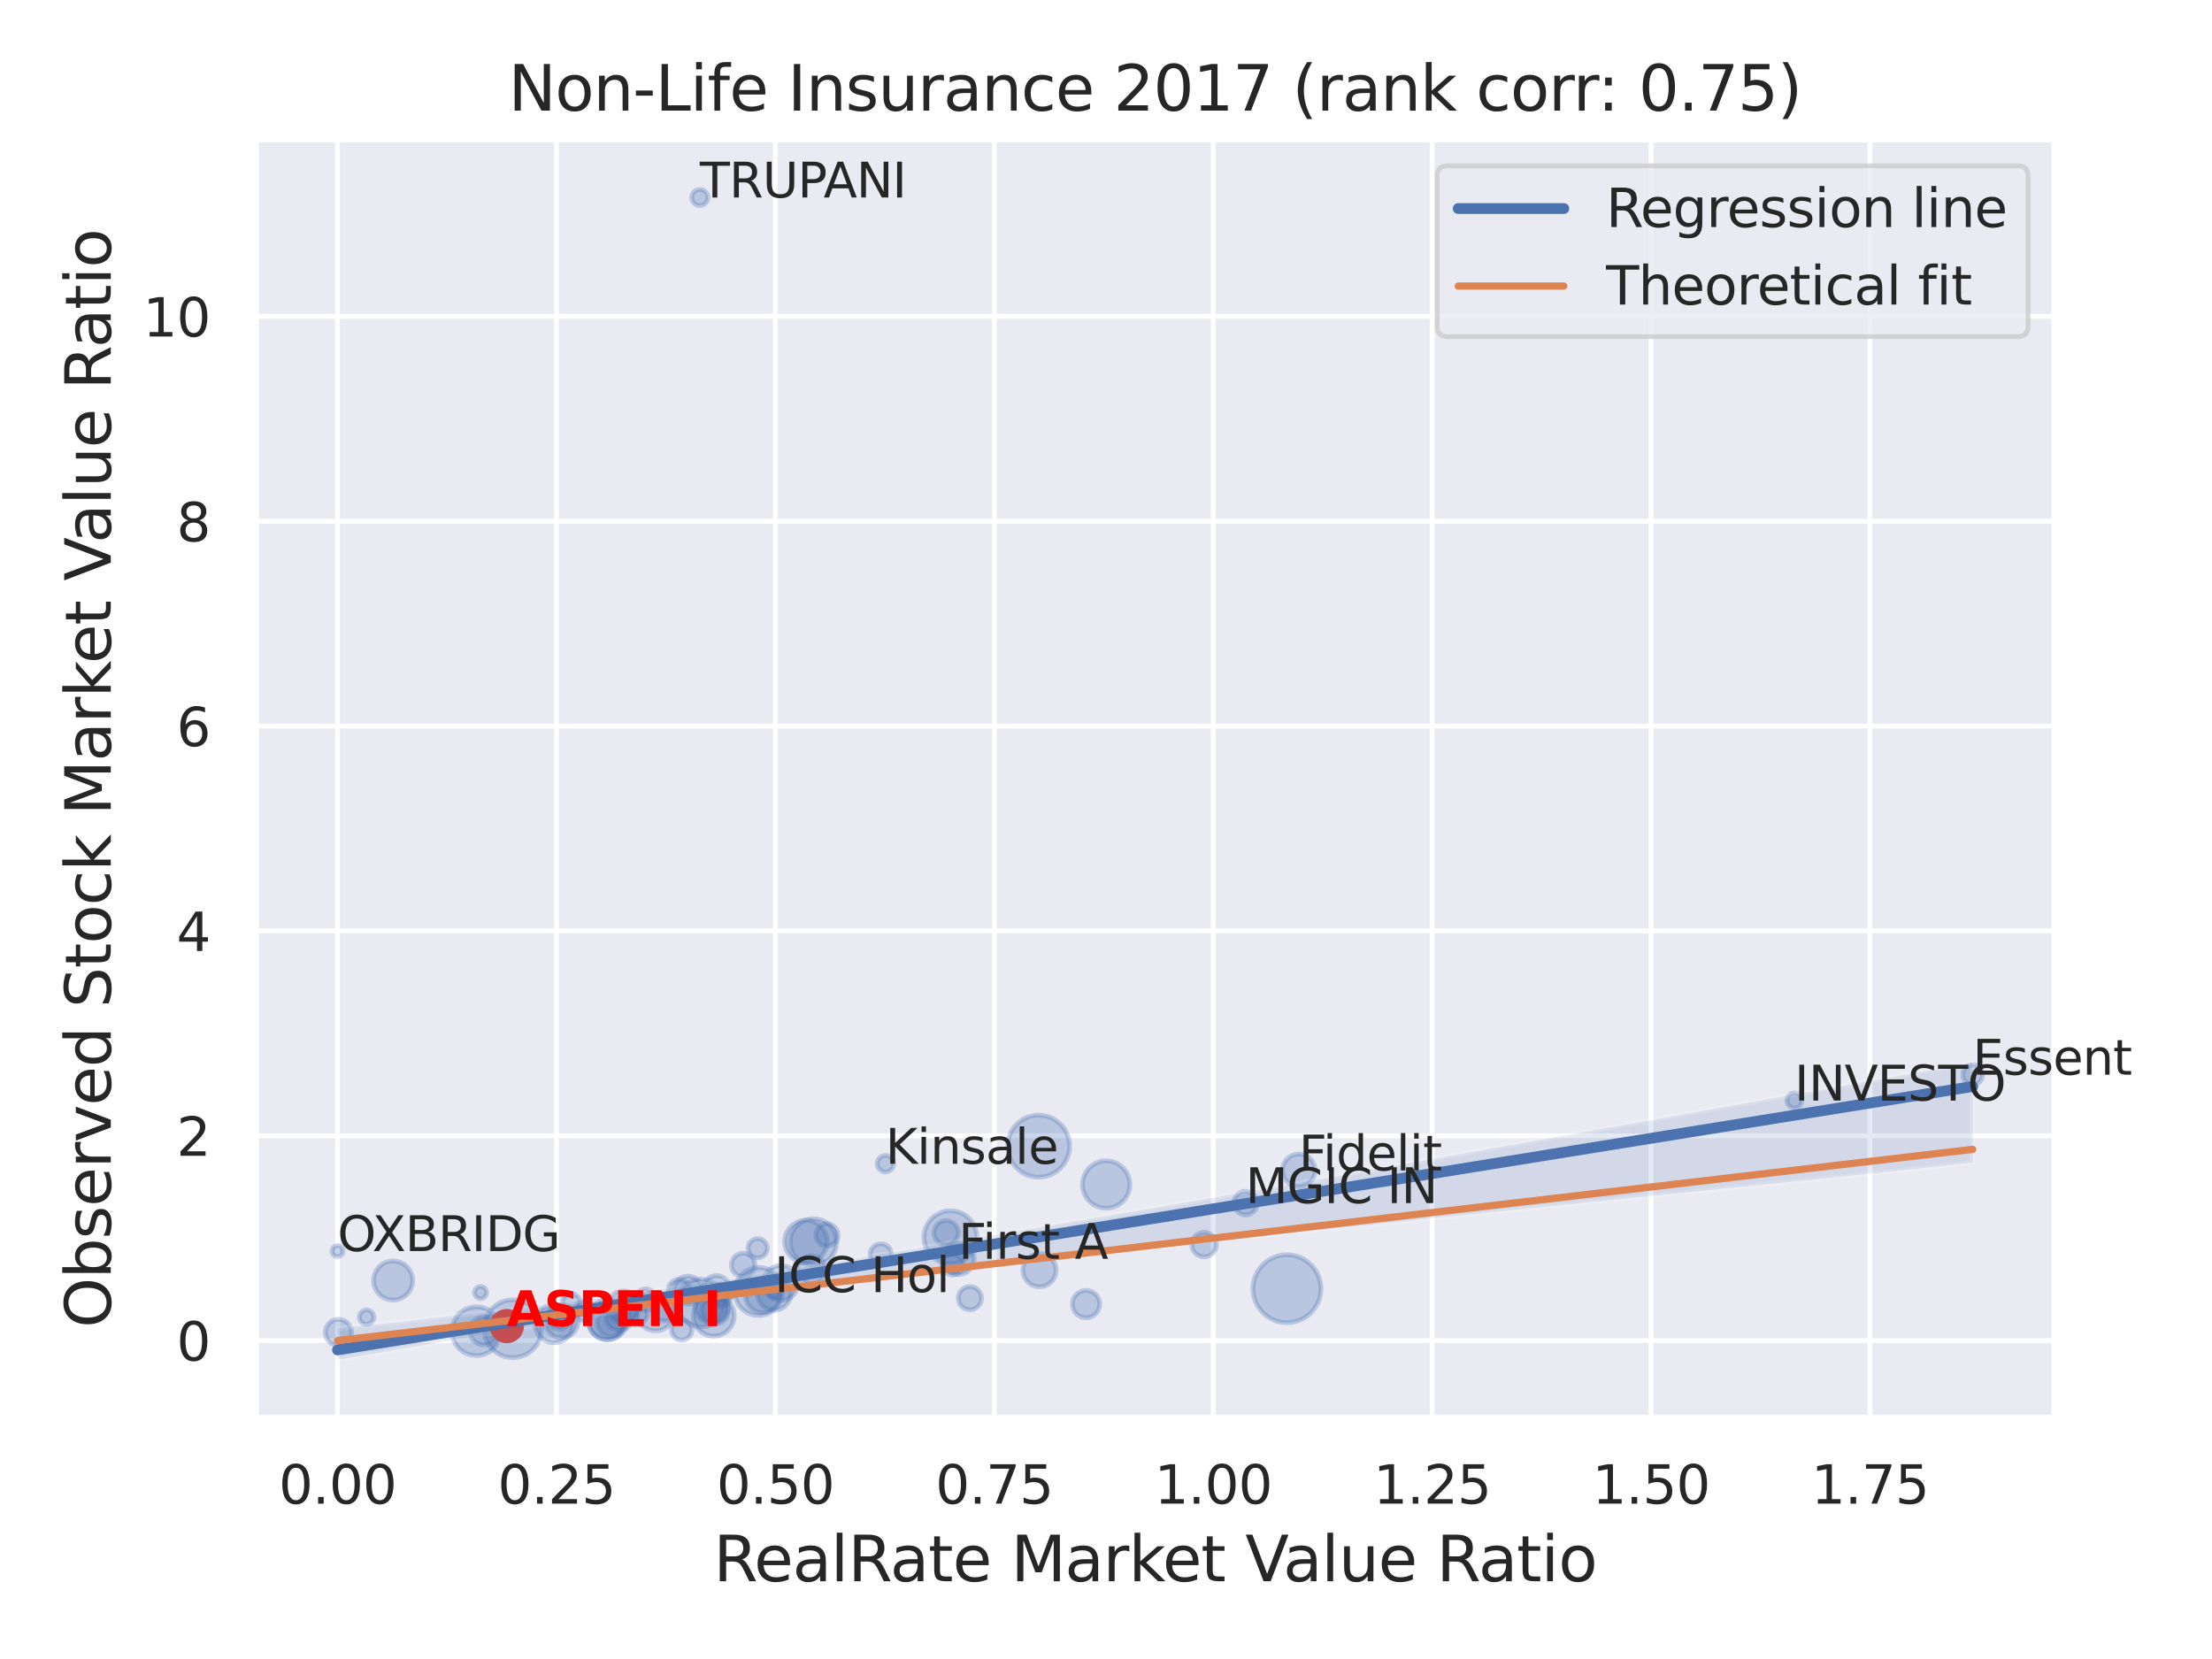 <?xml version="1.0" encoding="utf-8" standalone="no"?>
<!DOCTYPE svg PUBLIC "-//W3C//DTD SVG 1.1//EN"
  "http://www.w3.org/Graphics/SVG/1.1/DTD/svg11.dtd">
<svg xmlns:xlink="http://www.w3.org/1999/xlink" width="460.8pt" height="345.6pt" viewBox="0 0 460.8 345.6" xmlns="http://www.w3.org/2000/svg" version="1.1">
 <defs>
  <style type="text/css">*{stroke-linejoin: round; stroke-linecap: butt}</style>
 </defs>
 <g id="figure_1">
  <g id="patch_1">
   <path d="M 0 345.6 
L 460.8 345.6 
L 460.8 0 
L 0 0 
z
" style="fill: #ffffff"/>
  </g>
  <g id="axes_1">
   <g id="patch_2">
    <path d="M 53.28 295.38 
L 427.983 295.38 
L 427.983 29.04 
L 53.28 29.04 
z
" style="fill: #eaeaf2"/>
   </g>
   <g id="matplotlib.axis_1">
    <g id="xtick_1">
     <g id="line2d_1">
      <path d="M 70.312 295.38 
L 70.312 29.04 
" clip-path="url(#pfd2d4c4041)" style="fill: none; stroke: #ffffff; stroke-linecap: round"/>
     </g>
     <g id="text_1">
      <!-- 0.00 -->
      <g style="fill: #262626" transform="translate(58.066 313.238) scale(0.11 -0.11)">
       <defs>
        <path id="DejaVuSans-30" d="M 2034 4250 
Q 1547 4250 1301 3770 
Q 1056 3291 1056 2328 
Q 1056 1369 1301 889 
Q 1547 409 2034 409 
Q 2525 409 2770 889 
Q 3016 1369 3016 2328 
Q 3016 3291 2770 3770 
Q 2525 4250 2034 4250 
z
M 2034 4750 
Q 2819 4750 3233 4129 
Q 3647 3509 3647 2328 
Q 3647 1150 3233 529 
Q 2819 -91 2034 -91 
Q 1250 -91 836 529 
Q 422 1150 422 2328 
Q 422 3509 836 4129 
Q 1250 4750 2034 4750 
z
" transform="scale(0.016)"/>
        <path id="DejaVuSans-2e" d="M 684 794 
L 1344 794 
L 1344 0 
L 684 0 
L 684 794 
z
" transform="scale(0.016)"/>
       </defs>
       <use xlink:href="#DejaVuSans-30"/>
       <use xlink:href="#DejaVuSans-2e" x="63.623"/>
       <use xlink:href="#DejaVuSans-30" x="95.41"/>
       <use xlink:href="#DejaVuSans-30" x="159.033"/>
      </g>
     </g>
    </g>
    <g id="xtick_2">
     <g id="line2d_2">
      <path d="M 115.917 295.38 
L 115.917 29.04 
" clip-path="url(#pfd2d4c4041)" style="fill: none; stroke: #ffffff; stroke-linecap: round"/>
     </g>
     <g id="text_2">
      <!-- 0.25 -->
      <g style="fill: #262626" transform="translate(103.671 313.238) scale(0.11 -0.11)">
       <defs>
        <path id="DejaVuSans-32" d="M 1228 531 
L 3431 531 
L 3431 0 
L 469 0 
L 469 531 
Q 828 903 1448 1529 
Q 2069 2156 2228 2338 
Q 2531 2678 2651 2914 
Q 2772 3150 2772 3378 
Q 2772 3750 2511 3984 
Q 2250 4219 1831 4219 
Q 1534 4219 1204 4116 
Q 875 4013 500 3803 
L 500 4441 
Q 881 4594 1212 4672 
Q 1544 4750 1819 4750 
Q 2544 4750 2975 4387 
Q 3406 4025 3406 3419 
Q 3406 3131 3298 2873 
Q 3191 2616 2906 2266 
Q 2828 2175 2409 1742 
Q 1991 1309 1228 531 
z
" transform="scale(0.016)"/>
        <path id="DejaVuSans-35" d="M 691 4666 
L 3169 4666 
L 3169 4134 
L 1269 4134 
L 1269 2991 
Q 1406 3038 1543 3061 
Q 1681 3084 1819 3084 
Q 2600 3084 3056 2656 
Q 3513 2228 3513 1497 
Q 3513 744 3044 326 
Q 2575 -91 1722 -91 
Q 1428 -91 1123 -41 
Q 819 9 494 109 
L 494 744 
Q 775 591 1075 516 
Q 1375 441 1709 441 
Q 2250 441 2565 725 
Q 2881 1009 2881 1497 
Q 2881 1984 2565 2268 
Q 2250 2553 1709 2553 
Q 1456 2553 1204 2497 
Q 953 2441 691 2322 
L 691 4666 
z
" transform="scale(0.016)"/>
       </defs>
       <use xlink:href="#DejaVuSans-30"/>
       <use xlink:href="#DejaVuSans-2e" x="63.623"/>
       <use xlink:href="#DejaVuSans-32" x="95.41"/>
       <use xlink:href="#DejaVuSans-35" x="159.033"/>
      </g>
     </g>
    </g>
    <g id="xtick_3">
     <g id="line2d_3">
      <path d="M 161.521 295.38 
L 161.521 29.04 
" clip-path="url(#pfd2d4c4041)" style="fill: none; stroke: #ffffff; stroke-linecap: round"/>
     </g>
     <g id="text_3">
      <!-- 0.50 -->
      <g style="fill: #262626" transform="translate(149.275 313.238) scale(0.11 -0.11)">
       <use xlink:href="#DejaVuSans-30"/>
       <use xlink:href="#DejaVuSans-2e" x="63.623"/>
       <use xlink:href="#DejaVuSans-35" x="95.41"/>
       <use xlink:href="#DejaVuSans-30" x="159.033"/>
      </g>
     </g>
    </g>
    <g id="xtick_4">
     <g id="line2d_4">
      <path d="M 207.126 295.38 
L 207.126 29.04 
" clip-path="url(#pfd2d4c4041)" style="fill: none; stroke: #ffffff; stroke-linecap: round"/>
     </g>
     <g id="text_4">
      <!-- 0.75 -->
      <g style="fill: #262626" transform="translate(194.88 313.238) scale(0.11 -0.11)">
       <defs>
        <path id="DejaVuSans-37" d="M 525 4666 
L 3525 4666 
L 3525 4397 
L 1831 0 
L 1172 0 
L 2766 4134 
L 525 4134 
L 525 4666 
z
" transform="scale(0.016)"/>
       </defs>
       <use xlink:href="#DejaVuSans-30"/>
       <use xlink:href="#DejaVuSans-2e" x="63.623"/>
       <use xlink:href="#DejaVuSans-37" x="95.41"/>
       <use xlink:href="#DejaVuSans-35" x="159.033"/>
      </g>
     </g>
    </g>
    <g id="xtick_5">
     <g id="line2d_5">
      <path d="M 252.731 295.38 
L 252.731 29.04 
" clip-path="url(#pfd2d4c4041)" style="fill: none; stroke: #ffffff; stroke-linecap: round"/>
     </g>
     <g id="text_5">
      <!-- 1.00 -->
      <g style="fill: #262626" transform="translate(240.485 313.238) scale(0.11 -0.11)">
       <defs>
        <path id="DejaVuSans-31" d="M 794 531 
L 1825 531 
L 1825 4091 
L 703 3866 
L 703 4441 
L 1819 4666 
L 2450 4666 
L 2450 531 
L 3481 531 
L 3481 0 
L 794 0 
L 794 531 
z
" transform="scale(0.016)"/>
       </defs>
       <use xlink:href="#DejaVuSans-31"/>
       <use xlink:href="#DejaVuSans-2e" x="63.623"/>
       <use xlink:href="#DejaVuSans-30" x="95.41"/>
       <use xlink:href="#DejaVuSans-30" x="159.033"/>
      </g>
     </g>
    </g>
    <g id="xtick_6">
     <g id="line2d_6">
      <path d="M 298.335 295.38 
L 298.335 29.04 
" clip-path="url(#pfd2d4c4041)" style="fill: none; stroke: #ffffff; stroke-linecap: round"/>
     </g>
     <g id="text_6">
      <!-- 1.25 -->
      <g style="fill: #262626" transform="translate(286.089 313.238) scale(0.11 -0.11)">
       <use xlink:href="#DejaVuSans-31"/>
       <use xlink:href="#DejaVuSans-2e" x="63.623"/>
       <use xlink:href="#DejaVuSans-32" x="95.41"/>
       <use xlink:href="#DejaVuSans-35" x="159.033"/>
      </g>
     </g>
    </g>
    <g id="xtick_7">
     <g id="line2d_7">
      <path d="M 343.94 295.38 
L 343.94 29.04 
" clip-path="url(#pfd2d4c4041)" style="fill: none; stroke: #ffffff; stroke-linecap: round"/>
     </g>
     <g id="text_7">
      <!-- 1.50 -->
      <g style="fill: #262626" transform="translate(331.694 313.238) scale(0.11 -0.11)">
       <use xlink:href="#DejaVuSans-31"/>
       <use xlink:href="#DejaVuSans-2e" x="63.623"/>
       <use xlink:href="#DejaVuSans-35" x="95.41"/>
       <use xlink:href="#DejaVuSans-30" x="159.033"/>
      </g>
     </g>
    </g>
    <g id="xtick_8">
     <g id="line2d_8">
      <path d="M 389.545 295.38 
L 389.545 29.04 
" clip-path="url(#pfd2d4c4041)" style="fill: none; stroke: #ffffff; stroke-linecap: round"/>
     </g>
     <g id="text_8">
      <!-- 1.75 -->
      <g style="fill: #262626" transform="translate(377.299 313.238) scale(0.11 -0.11)">
       <use xlink:href="#DejaVuSans-31"/>
       <use xlink:href="#DejaVuSans-2e" x="63.623"/>
       <use xlink:href="#DejaVuSans-37" x="95.41"/>
       <use xlink:href="#DejaVuSans-35" x="159.033"/>
      </g>
     </g>
    </g>
    <g id="text_9">
     <!-- RealRate Market Value Ratio -->
     <g style="fill: #262626" transform="translate(148.645 329.404) scale(0.13 -0.13)">
      <defs>
       <path id="DejaVuSans-52" d="M 2841 2188 
Q 3044 2119 3236 1894 
Q 3428 1669 3622 1275 
L 4263 0 
L 3584 0 
L 2988 1197 
Q 2756 1666 2539 1819 
Q 2322 1972 1947 1972 
L 1259 1972 
L 1259 0 
L 628 0 
L 628 4666 
L 2053 4666 
Q 2853 4666 3247 4331 
Q 3641 3997 3641 3322 
Q 3641 2881 3436 2590 
Q 3231 2300 2841 2188 
z
M 1259 4147 
L 1259 2491 
L 2053 2491 
Q 2509 2491 2742 2702 
Q 2975 2913 2975 3322 
Q 2975 3731 2742 3939 
Q 2509 4147 2053 4147 
L 1259 4147 
z
" transform="scale(0.016)"/>
       <path id="DejaVuSans-65" d="M 3597 1894 
L 3597 1613 
L 953 1613 
Q 991 1019 1311 708 
Q 1631 397 2203 397 
Q 2534 397 2845 478 
Q 3156 559 3463 722 
L 3463 178 
Q 3153 47 2828 -22 
Q 2503 -91 2169 -91 
Q 1331 -91 842 396 
Q 353 884 353 1716 
Q 353 2575 817 3079 
Q 1281 3584 2069 3584 
Q 2775 3584 3186 3129 
Q 3597 2675 3597 1894 
z
M 3022 2063 
Q 3016 2534 2758 2815 
Q 2500 3097 2075 3097 
Q 1594 3097 1305 2825 
Q 1016 2553 972 2059 
L 3022 2063 
z
" transform="scale(0.016)"/>
       <path id="DejaVuSans-61" d="M 2194 1759 
Q 1497 1759 1228 1600 
Q 959 1441 959 1056 
Q 959 750 1161 570 
Q 1363 391 1709 391 
Q 2188 391 2477 730 
Q 2766 1069 2766 1631 
L 2766 1759 
L 2194 1759 
z
M 3341 1997 
L 3341 0 
L 2766 0 
L 2766 531 
Q 2569 213 2275 61 
Q 1981 -91 1556 -91 
Q 1019 -91 701 211 
Q 384 513 384 1019 
Q 384 1609 779 1909 
Q 1175 2209 1959 2209 
L 2766 2209 
L 2766 2266 
Q 2766 2663 2505 2880 
Q 2244 3097 1772 3097 
Q 1472 3097 1187 3025 
Q 903 2953 641 2809 
L 641 3341 
Q 956 3463 1253 3523 
Q 1550 3584 1831 3584 
Q 2591 3584 2966 3190 
Q 3341 2797 3341 1997 
z
" transform="scale(0.016)"/>
       <path id="DejaVuSans-6c" d="M 603 4863 
L 1178 4863 
L 1178 0 
L 603 0 
L 603 4863 
z
" transform="scale(0.016)"/>
       <path id="DejaVuSans-74" d="M 1172 4494 
L 1172 3500 
L 2356 3500 
L 2356 3053 
L 1172 3053 
L 1172 1153 
Q 1172 725 1289 603 
Q 1406 481 1766 481 
L 2356 481 
L 2356 0 
L 1766 0 
Q 1100 0 847 248 
Q 594 497 594 1153 
L 594 3053 
L 172 3053 
L 172 3500 
L 594 3500 
L 594 4494 
L 1172 4494 
z
" transform="scale(0.016)"/>
       <path id="DejaVuSans-20" transform="scale(0.016)"/>
       <path id="DejaVuSans-4d" d="M 628 4666 
L 1569 4666 
L 2759 1491 
L 3956 4666 
L 4897 4666 
L 4897 0 
L 4281 0 
L 4281 4097 
L 3078 897 
L 2444 897 
L 1241 4097 
L 1241 0 
L 628 0 
L 628 4666 
z
" transform="scale(0.016)"/>
       <path id="DejaVuSans-72" d="M 2631 2963 
Q 2534 3019 2420 3045 
Q 2306 3072 2169 3072 
Q 1681 3072 1420 2755 
Q 1159 2438 1159 1844 
L 1159 0 
L 581 0 
L 581 3500 
L 1159 3500 
L 1159 2956 
Q 1341 3275 1631 3429 
Q 1922 3584 2338 3584 
Q 2397 3584 2469 3576 
Q 2541 3569 2628 3553 
L 2631 2963 
z
" transform="scale(0.016)"/>
       <path id="DejaVuSans-6b" d="M 581 4863 
L 1159 4863 
L 1159 1991 
L 2875 3500 
L 3609 3500 
L 1753 1863 
L 3688 0 
L 2938 0 
L 1159 1709 
L 1159 0 
L 581 0 
L 581 4863 
z
" transform="scale(0.016)"/>
       <path id="DejaVuSans-56" d="M 1831 0 
L 50 4666 
L 709 4666 
L 2188 738 
L 3669 4666 
L 4325 4666 
L 2547 0 
L 1831 0 
z
" transform="scale(0.016)"/>
       <path id="DejaVuSans-75" d="M 544 1381 
L 544 3500 
L 1119 3500 
L 1119 1403 
Q 1119 906 1312 657 
Q 1506 409 1894 409 
Q 2359 409 2629 706 
Q 2900 1003 2900 1516 
L 2900 3500 
L 3475 3500 
L 3475 0 
L 2900 0 
L 2900 538 
Q 2691 219 2414 64 
Q 2138 -91 1772 -91 
Q 1169 -91 856 284 
Q 544 659 544 1381 
z
M 1991 3584 
L 1991 3584 
z
" transform="scale(0.016)"/>
       <path id="DejaVuSans-69" d="M 603 3500 
L 1178 3500 
L 1178 0 
L 603 0 
L 603 3500 
z
M 603 4863 
L 1178 4863 
L 1178 4134 
L 603 4134 
L 603 4863 
z
" transform="scale(0.016)"/>
       <path id="DejaVuSans-6f" d="M 1959 3097 
Q 1497 3097 1228 2736 
Q 959 2375 959 1747 
Q 959 1119 1226 758 
Q 1494 397 1959 397 
Q 2419 397 2687 759 
Q 2956 1122 2956 1747 
Q 2956 2369 2687 2733 
Q 2419 3097 1959 3097 
z
M 1959 3584 
Q 2709 3584 3137 3096 
Q 3566 2609 3566 1747 
Q 3566 888 3137 398 
Q 2709 -91 1959 -91 
Q 1206 -91 779 398 
Q 353 888 353 1747 
Q 353 2609 779 3096 
Q 1206 3584 1959 3584 
z
" transform="scale(0.016)"/>
      </defs>
      <use xlink:href="#DejaVuSans-52"/>
      <use xlink:href="#DejaVuSans-65" x="64.982"/>
      <use xlink:href="#DejaVuSans-61" x="126.506"/>
      <use xlink:href="#DejaVuSans-6c" x="187.785"/>
      <use xlink:href="#DejaVuSans-52" x="215.568"/>
      <use xlink:href="#DejaVuSans-61" x="282.801"/>
      <use xlink:href="#DejaVuSans-74" x="344.08"/>
      <use xlink:href="#DejaVuSans-65" x="383.289"/>
      <use xlink:href="#DejaVuSans-20" x="444.812"/>
      <use xlink:href="#DejaVuSans-4d" x="476.6"/>
      <use xlink:href="#DejaVuSans-61" x="562.879"/>
      <use xlink:href="#DejaVuSans-72" x="624.158"/>
      <use xlink:href="#DejaVuSans-6b" x="665.271"/>
      <use xlink:href="#DejaVuSans-65" x="719.557"/>
      <use xlink:href="#DejaVuSans-74" x="781.08"/>
      <use xlink:href="#DejaVuSans-20" x="820.289"/>
      <use xlink:href="#DejaVuSans-56" x="852.076"/>
      <use xlink:href="#DejaVuSans-61" x="912.734"/>
      <use xlink:href="#DejaVuSans-6c" x="974.014"/>
      <use xlink:href="#DejaVuSans-75" x="1001.797"/>
      <use xlink:href="#DejaVuSans-65" x="1065.176"/>
      <use xlink:href="#DejaVuSans-20" x="1126.699"/>
      <use xlink:href="#DejaVuSans-52" x="1158.486"/>
      <use xlink:href="#DejaVuSans-61" x="1225.719"/>
      <use xlink:href="#DejaVuSans-74" x="1286.998"/>
      <use xlink:href="#DejaVuSans-69" x="1326.207"/>
      <use xlink:href="#DejaVuSans-6f" x="1353.99"/>
     </g>
    </g>
   </g>
   <g id="matplotlib.axis_2">
    <g id="ytick_1">
     <g id="line2d_9">
      <path d="M 53.28 279.265 
L 427.983 279.265 
" clip-path="url(#pfd2d4c4041)" style="fill: none; stroke: #ffffff; stroke-linecap: round"/>
     </g>
     <g id="text_10">
      <!-- 0 -->
      <g style="fill: #262626" transform="translate(36.781 283.444) scale(0.11 -0.11)">
       <use xlink:href="#DejaVuSans-30"/>
      </g>
     </g>
    </g>
    <g id="ytick_2">
     <g id="line2d_10">
      <path d="M 53.28 236.596 
L 427.983 236.596 
" clip-path="url(#pfd2d4c4041)" style="fill: none; stroke: #ffffff; stroke-linecap: round"/>
     </g>
     <g id="text_11">
      <!-- 2 -->
      <g style="fill: #262626" transform="translate(36.781 240.775) scale(0.11 -0.11)">
       <use xlink:href="#DejaVuSans-32"/>
      </g>
     </g>
    </g>
    <g id="ytick_3">
     <g id="line2d_11">
      <path d="M 53.28 193.927 
L 427.983 193.927 
" clip-path="url(#pfd2d4c4041)" style="fill: none; stroke: #ffffff; stroke-linecap: round"/>
     </g>
     <g id="text_12">
      <!-- 4 -->
      <g style="fill: #262626" transform="translate(36.781 198.107) scale(0.11 -0.11)">
       <defs>
        <path id="DejaVuSans-34" d="M 2419 4116 
L 825 1625 
L 2419 1625 
L 2419 4116 
z
M 2253 4666 
L 3047 4666 
L 3047 1625 
L 3713 1625 
L 3713 1100 
L 3047 1100 
L 3047 0 
L 2419 0 
L 2419 1100 
L 313 1100 
L 313 1709 
L 2253 4666 
z
" transform="scale(0.016)"/>
       </defs>
       <use xlink:href="#DejaVuSans-34"/>
      </g>
     </g>
    </g>
    <g id="ytick_4">
     <g id="line2d_12">
      <path d="M 53.28 151.259 
L 427.983 151.259 
" clip-path="url(#pfd2d4c4041)" style="fill: none; stroke: #ffffff; stroke-linecap: round"/>
     </g>
     <g id="text_13">
      <!-- 6 -->
      <g style="fill: #262626" transform="translate(36.781 155.438) scale(0.11 -0.11)">
       <defs>
        <path id="DejaVuSans-36" d="M 2113 2584 
Q 1688 2584 1439 2293 
Q 1191 2003 1191 1497 
Q 1191 994 1439 701 
Q 1688 409 2113 409 
Q 2538 409 2786 701 
Q 3034 994 3034 1497 
Q 3034 2003 2786 2293 
Q 2538 2584 2113 2584 
z
M 3366 4563 
L 3366 3988 
Q 3128 4100 2886 4159 
Q 2644 4219 2406 4219 
Q 1781 4219 1451 3797 
Q 1122 3375 1075 2522 
Q 1259 2794 1537 2939 
Q 1816 3084 2150 3084 
Q 2853 3084 3261 2657 
Q 3669 2231 3669 1497 
Q 3669 778 3244 343 
Q 2819 -91 2113 -91 
Q 1303 -91 875 529 
Q 447 1150 447 2328 
Q 447 3434 972 4092 
Q 1497 4750 2381 4750 
Q 2619 4750 2861 4703 
Q 3103 4656 3366 4563 
z
" transform="scale(0.016)"/>
       </defs>
       <use xlink:href="#DejaVuSans-36"/>
      </g>
     </g>
    </g>
    <g id="ytick_5">
     <g id="line2d_13">
      <path d="M 53.28 108.59 
L 427.983 108.59 
" clip-path="url(#pfd2d4c4041)" style="fill: none; stroke: #ffffff; stroke-linecap: round"/>
     </g>
     <g id="text_14">
      <!-- 8 -->
      <g style="fill: #262626" transform="translate(36.781 112.769) scale(0.11 -0.11)">
       <defs>
        <path id="DejaVuSans-38" d="M 2034 2216 
Q 1584 2216 1326 1975 
Q 1069 1734 1069 1313 
Q 1069 891 1326 650 
Q 1584 409 2034 409 
Q 2484 409 2743 651 
Q 3003 894 3003 1313 
Q 3003 1734 2745 1975 
Q 2488 2216 2034 2216 
z
M 1403 2484 
Q 997 2584 770 2862 
Q 544 3141 544 3541 
Q 544 4100 942 4425 
Q 1341 4750 2034 4750 
Q 2731 4750 3128 4425 
Q 3525 4100 3525 3541 
Q 3525 3141 3298 2862 
Q 3072 2584 2669 2484 
Q 3125 2378 3379 2068 
Q 3634 1759 3634 1313 
Q 3634 634 3220 271 
Q 2806 -91 2034 -91 
Q 1263 -91 848 271 
Q 434 634 434 1313 
Q 434 1759 690 2068 
Q 947 2378 1403 2484 
z
M 1172 3481 
Q 1172 3119 1398 2916 
Q 1625 2713 2034 2713 
Q 2441 2713 2670 2916 
Q 2900 3119 2900 3481 
Q 2900 3844 2670 4047 
Q 2441 4250 2034 4250 
Q 1625 4250 1398 4047 
Q 1172 3844 1172 3481 
z
" transform="scale(0.016)"/>
       </defs>
       <use xlink:href="#DejaVuSans-38"/>
      </g>
     </g>
    </g>
    <g id="ytick_6">
     <g id="line2d_14">
      <path d="M 53.28 65.922 
L 427.983 65.922 
" clip-path="url(#pfd2d4c4041)" style="fill: none; stroke: #ffffff; stroke-linecap: round"/>
     </g>
     <g id="text_15">
      <!-- 10 -->
      <g style="fill: #262626" transform="translate(29.782 70.101) scale(0.11 -0.11)">
       <use xlink:href="#DejaVuSans-31"/>
       <use xlink:href="#DejaVuSans-30" x="63.623"/>
      </g>
     </g>
    </g>
    <g id="text_16">
     <!-- Observed Stock Market Value Ratio -->
     <g style="fill: #262626" transform="translate(23.079 276.612) rotate(-90) scale(0.13 -0.13)">
      <defs>
       <path id="DejaVuSans-4f" d="M 2522 4238 
Q 1834 4238 1429 3725 
Q 1025 3213 1025 2328 
Q 1025 1447 1429 934 
Q 1834 422 2522 422 
Q 3209 422 3611 934 
Q 4013 1447 4013 2328 
Q 4013 3213 3611 3725 
Q 3209 4238 2522 4238 
z
M 2522 4750 
Q 3503 4750 4090 4092 
Q 4678 3434 4678 2328 
Q 4678 1225 4090 567 
Q 3503 -91 2522 -91 
Q 1538 -91 948 565 
Q 359 1222 359 2328 
Q 359 3434 948 4092 
Q 1538 4750 2522 4750 
z
" transform="scale(0.016)"/>
       <path id="DejaVuSans-62" d="M 3116 1747 
Q 3116 2381 2855 2742 
Q 2594 3103 2138 3103 
Q 1681 3103 1420 2742 
Q 1159 2381 1159 1747 
Q 1159 1113 1420 752 
Q 1681 391 2138 391 
Q 2594 391 2855 752 
Q 3116 1113 3116 1747 
z
M 1159 2969 
Q 1341 3281 1617 3432 
Q 1894 3584 2278 3584 
Q 2916 3584 3314 3078 
Q 3713 2572 3713 1747 
Q 3713 922 3314 415 
Q 2916 -91 2278 -91 
Q 1894 -91 1617 61 
Q 1341 213 1159 525 
L 1159 0 
L 581 0 
L 581 4863 
L 1159 4863 
L 1159 2969 
z
" transform="scale(0.016)"/>
       <path id="DejaVuSans-73" d="M 2834 3397 
L 2834 2853 
Q 2591 2978 2328 3040 
Q 2066 3103 1784 3103 
Q 1356 3103 1142 2972 
Q 928 2841 928 2578 
Q 928 2378 1081 2264 
Q 1234 2150 1697 2047 
L 1894 2003 
Q 2506 1872 2764 1633 
Q 3022 1394 3022 966 
Q 3022 478 2636 193 
Q 2250 -91 1575 -91 
Q 1294 -91 989 -36 
Q 684 19 347 128 
L 347 722 
Q 666 556 975 473 
Q 1284 391 1588 391 
Q 1994 391 2212 530 
Q 2431 669 2431 922 
Q 2431 1156 2273 1281 
Q 2116 1406 1581 1522 
L 1381 1569 
Q 847 1681 609 1914 
Q 372 2147 372 2553 
Q 372 3047 722 3315 
Q 1072 3584 1716 3584 
Q 2034 3584 2315 3537 
Q 2597 3491 2834 3397 
z
" transform="scale(0.016)"/>
       <path id="DejaVuSans-76" d="M 191 3500 
L 800 3500 
L 1894 563 
L 2988 3500 
L 3597 3500 
L 2284 0 
L 1503 0 
L 191 3500 
z
" transform="scale(0.016)"/>
       <path id="DejaVuSans-64" d="M 2906 2969 
L 2906 4863 
L 3481 4863 
L 3481 0 
L 2906 0 
L 2906 525 
Q 2725 213 2448 61 
Q 2172 -91 1784 -91 
Q 1150 -91 751 415 
Q 353 922 353 1747 
Q 353 2572 751 3078 
Q 1150 3584 1784 3584 
Q 2172 3584 2448 3432 
Q 2725 3281 2906 2969 
z
M 947 1747 
Q 947 1113 1208 752 
Q 1469 391 1925 391 
Q 2381 391 2643 752 
Q 2906 1113 2906 1747 
Q 2906 2381 2643 2742 
Q 2381 3103 1925 3103 
Q 1469 3103 1208 2742 
Q 947 2381 947 1747 
z
" transform="scale(0.016)"/>
       <path id="DejaVuSans-53" d="M 3425 4513 
L 3425 3897 
Q 3066 4069 2747 4153 
Q 2428 4238 2131 4238 
Q 1616 4238 1336 4038 
Q 1056 3838 1056 3469 
Q 1056 3159 1242 3001 
Q 1428 2844 1947 2747 
L 2328 2669 
Q 3034 2534 3370 2195 
Q 3706 1856 3706 1288 
Q 3706 609 3251 259 
Q 2797 -91 1919 -91 
Q 1588 -91 1214 -16 
Q 841 59 441 206 
L 441 856 
Q 825 641 1194 531 
Q 1563 422 1919 422 
Q 2459 422 2753 634 
Q 3047 847 3047 1241 
Q 3047 1584 2836 1778 
Q 2625 1972 2144 2069 
L 1759 2144 
Q 1053 2284 737 2584 
Q 422 2884 422 3419 
Q 422 4038 858 4394 
Q 1294 4750 2059 4750 
Q 2388 4750 2728 4690 
Q 3069 4631 3425 4513 
z
" transform="scale(0.016)"/>
       <path id="DejaVuSans-63" d="M 3122 3366 
L 3122 2828 
Q 2878 2963 2633 3030 
Q 2388 3097 2138 3097 
Q 1578 3097 1268 2742 
Q 959 2388 959 1747 
Q 959 1106 1268 751 
Q 1578 397 2138 397 
Q 2388 397 2633 464 
Q 2878 531 3122 666 
L 3122 134 
Q 2881 22 2623 -34 
Q 2366 -91 2075 -91 
Q 1284 -91 818 406 
Q 353 903 353 1747 
Q 353 2603 823 3093 
Q 1294 3584 2113 3584 
Q 2378 3584 2631 3529 
Q 2884 3475 3122 3366 
z
" transform="scale(0.016)"/>
      </defs>
      <use xlink:href="#DejaVuSans-4f"/>
      <use xlink:href="#DejaVuSans-62" x="78.711"/>
      <use xlink:href="#DejaVuSans-73" x="142.188"/>
      <use xlink:href="#DejaVuSans-65" x="194.287"/>
      <use xlink:href="#DejaVuSans-72" x="255.811"/>
      <use xlink:href="#DejaVuSans-76" x="296.924"/>
      <use xlink:href="#DejaVuSans-65" x="356.104"/>
      <use xlink:href="#DejaVuSans-64" x="417.627"/>
      <use xlink:href="#DejaVuSans-20" x="481.104"/>
      <use xlink:href="#DejaVuSans-53" x="512.891"/>
      <use xlink:href="#DejaVuSans-74" x="576.367"/>
      <use xlink:href="#DejaVuSans-6f" x="615.576"/>
      <use xlink:href="#DejaVuSans-63" x="676.758"/>
      <use xlink:href="#DejaVuSans-6b" x="731.738"/>
      <use xlink:href="#DejaVuSans-20" x="789.648"/>
      <use xlink:href="#DejaVuSans-4d" x="821.436"/>
      <use xlink:href="#DejaVuSans-61" x="907.715"/>
      <use xlink:href="#DejaVuSans-72" x="968.994"/>
      <use xlink:href="#DejaVuSans-6b" x="1010.107"/>
      <use xlink:href="#DejaVuSans-65" x="1064.393"/>
      <use xlink:href="#DejaVuSans-74" x="1125.916"/>
      <use xlink:href="#DejaVuSans-20" x="1165.125"/>
      <use xlink:href="#DejaVuSans-56" x="1196.912"/>
      <use xlink:href="#DejaVuSans-61" x="1257.57"/>
      <use xlink:href="#DejaVuSans-6c" x="1318.85"/>
      <use xlink:href="#DejaVuSans-75" x="1346.633"/>
      <use xlink:href="#DejaVuSans-65" x="1410.012"/>
      <use xlink:href="#DejaVuSans-20" x="1471.535"/>
      <use xlink:href="#DejaVuSans-52" x="1503.322"/>
      <use xlink:href="#DejaVuSans-61" x="1570.555"/>
      <use xlink:href="#DejaVuSans-74" x="1631.834"/>
      <use xlink:href="#DejaVuSans-69" x="1671.043"/>
      <use xlink:href="#DejaVuSans-6f" x="1698.826"/>
     </g>
    </g>
   </g>
   <g id="PathCollection_1">
    <path d="M 106.818 282.816 
C 108.413 282.816 109.943 282.182 111.071 281.054 
C 112.199 279.926 112.833 278.395 112.833 276.8 
C 112.833 275.205 112.199 273.674 111.071 272.546 
C 109.943 271.418 108.413 270.784 106.818 270.784 
C 105.222 270.784 103.692 271.418 102.564 272.546 
C 101.436 273.674 100.802 275.205 100.802 276.8 
C 100.802 278.395 101.436 279.926 102.564 281.054 
C 103.692 282.182 105.222 282.816 106.818 282.816 
z
" clip-path="url(#pfd2d4c4041)" style="fill: #4c72b0; fill-opacity: 0.3; stroke: #4c72b0; stroke-opacity: 0.3"/>
    <path d="M 126.605 279.034 
C 127.702 279.034 128.754 278.599 129.529 277.823 
C 130.305 277.048 130.741 275.996 130.741 274.899 
C 130.741 273.803 130.305 272.751 129.529 271.975 
C 128.754 271.2 127.702 270.764 126.605 270.764 
C 125.509 270.764 124.457 271.2 123.682 271.975 
C 122.906 272.751 122.47 273.803 122.47 274.899 
C 122.47 275.996 122.906 277.048 123.682 277.823 
C 124.457 278.599 125.509 279.034 126.605 279.034 
z
" clip-path="url(#pfd2d4c4041)" style="fill: #4c72b0; fill-opacity: 0.3; stroke: #4c72b0; stroke-opacity: 0.3"/>
    <path d="M 216.549 268.057 
C 217.465 268.057 218.344 267.693 218.992 267.045 
C 219.64 266.397 220.004 265.518 220.004 264.601 
C 220.004 263.685 219.64 262.806 218.992 262.158 
C 218.344 261.51 217.465 261.146 216.549 261.146 
C 215.632 261.146 214.753 261.51 214.105 262.158 
C 213.457 262.806 213.093 263.685 213.093 264.601 
C 213.093 265.518 213.457 266.397 214.105 267.045 
C 214.753 267.693 215.632 268.057 216.549 268.057 
z
" clip-path="url(#pfd2d4c4041)" style="fill: #4c72b0; fill-opacity: 0.3; stroke: #4c72b0; stroke-opacity: 0.3"/>
    <path d="M 136.545 277.229 
C 137.606 277.229 138.624 276.808 139.374 276.057 
C 140.125 275.307 140.546 274.289 140.546 273.228 
C 140.546 272.166 140.125 271.149 139.374 270.398 
C 138.624 269.648 137.606 269.226 136.545 269.226 
C 135.484 269.226 134.466 269.648 133.715 270.398 
C 132.965 271.149 132.543 272.166 132.543 273.228 
C 132.543 274.289 132.965 275.307 133.715 276.057 
C 134.466 276.808 135.484 277.229 136.545 277.229 
z
" clip-path="url(#pfd2d4c4041)" style="fill: #4c72b0; fill-opacity: 0.3; stroke: #4c72b0; stroke-opacity: 0.3"/>
    <path d="M 230.433 251.69 
C 231.741 251.69 232.996 251.17 233.921 250.245 
C 234.846 249.32 235.366 248.065 235.366 246.757 
C 235.366 245.449 234.846 244.194 233.921 243.269 
C 232.996 242.344 231.741 241.824 230.433 241.824 
C 229.124 241.824 227.87 242.344 226.945 243.269 
C 226.019 244.194 225.5 245.449 225.5 246.757 
C 225.5 248.065 226.019 249.32 226.945 250.245 
C 227.87 251.17 229.124 251.69 230.433 251.69 
z
" clip-path="url(#pfd2d4c4041)" style="fill: #4c72b0; fill-opacity: 0.3; stroke: #4c72b0; stroke-opacity: 0.3"/>
    <path d="M 148.687 278.332 
C 149.818 278.332 150.902 277.882 151.702 277.083 
C 152.501 276.283 152.951 275.199 152.951 274.068 
C 152.951 272.937 152.501 271.853 151.702 271.053 
C 150.902 270.254 149.818 269.804 148.687 269.804 
C 147.556 269.804 146.472 270.254 145.672 271.053 
C 144.873 271.853 144.423 272.937 144.423 274.068 
C 144.423 275.199 144.873 276.283 145.672 277.083 
C 146.472 277.882 147.556 278.332 148.687 278.332 
z
" clip-path="url(#pfd2d4c4041)" style="fill: #4c72b0; fill-opacity: 0.3; stroke: #4c72b0; stroke-opacity: 0.3"/>
    <path d="M 169.093 267.432 
C 169.87 267.432 170.616 267.124 171.166 266.574 
C 171.715 266.024 172.024 265.279 172.024 264.501 
C 172.024 263.724 171.715 262.978 171.166 262.428 
C 170.616 261.879 169.87 261.57 169.093 261.57 
C 168.315 261.57 167.57 261.879 167.02 262.428 
C 166.47 262.978 166.161 263.724 166.161 264.501 
C 166.161 265.279 166.47 266.024 167.02 266.574 
C 167.57 267.124 168.315 267.432 169.093 267.432 
z
" clip-path="url(#pfd2d4c4041)" style="fill: #4c72b0; fill-opacity: 0.3; stroke: #4c72b0; stroke-opacity: 0.3"/>
    <path d="M 148.282 275.638 
C 149.199 275.638 150.078 275.274 150.726 274.625 
C 151.374 273.977 151.738 273.098 151.738 272.182 
C 151.738 271.265 151.374 270.386 150.726 269.738 
C 150.078 269.09 149.199 268.725 148.282 268.725 
C 147.365 268.725 146.486 269.09 145.838 269.738 
C 145.19 270.386 144.826 271.265 144.826 272.182 
C 144.826 273.098 145.19 273.977 145.838 274.625 
C 146.486 275.274 147.365 275.638 148.282 275.638 
z
" clip-path="url(#pfd2d4c4041)" style="fill: #4c72b0; fill-opacity: 0.3; stroke: #4c72b0; stroke-opacity: 0.3"/>
    <path d="M 167.893 263.071 
C 169.068 263.071 170.196 262.604 171.027 261.773 
C 171.858 260.942 172.325 259.815 172.325 258.639 
C 172.325 257.464 171.858 256.337 171.027 255.506 
C 170.196 254.675 169.068 254.208 167.893 254.208 
C 166.718 254.208 165.591 254.675 164.76 255.506 
C 163.929 256.337 163.462 257.464 163.462 258.639 
C 163.462 259.815 163.929 260.942 164.76 261.773 
C 165.591 262.604 166.718 263.071 167.893 263.071 
z
" clip-path="url(#pfd2d4c4041)" style="fill: #4c72b0; fill-opacity: 0.3; stroke: #4c72b0; stroke-opacity: 0.3"/>
    <path d="M 172.259 259.59 
C 172.874 259.59 173.465 259.345 173.901 258.91 
C 174.336 258.474 174.581 257.883 174.581 257.267 
C 174.581 256.651 174.336 256.061 173.901 255.625 
C 173.465 255.19 172.874 254.945 172.259 254.945 
C 171.643 254.945 171.052 255.19 170.616 255.625 
C 170.181 256.061 169.936 256.651 169.936 257.267 
C 169.936 257.883 170.181 258.474 170.616 258.91 
C 171.052 259.345 171.643 259.59 172.259 259.59 
z
" clip-path="url(#pfd2d4c4041)" style="fill: #4c72b0; fill-opacity: 0.3; stroke: #4c72b0; stroke-opacity: 0.3"/>
    <path d="M 250.83 261.822 
C 251.511 261.822 252.164 261.552 252.646 261.07 
C 253.127 260.589 253.398 259.936 253.398 259.255 
C 253.398 258.574 253.127 257.921 252.646 257.44 
C 252.164 256.958 251.511 256.688 250.83 256.688 
C 250.15 256.688 249.496 256.958 249.015 257.44 
C 248.534 257.921 248.263 258.574 248.263 259.255 
C 248.263 259.936 248.534 260.589 249.015 261.07 
C 249.496 261.552 250.15 261.822 250.83 261.822 
z
" clip-path="url(#pfd2d4c4041)" style="fill: #4c72b0; fill-opacity: 0.3; stroke: #4c72b0; stroke-opacity: 0.3"/>
    <path d="M 100.116 270.523 
C 100.451 270.523 100.772 270.39 101.009 270.153 
C 101.246 269.916 101.379 269.595 101.379 269.26 
C 101.379 268.925 101.246 268.604 101.009 268.367 
C 100.772 268.13 100.451 267.997 100.116 267.997 
C 99.781 267.997 99.46 268.13 99.223 268.367 
C 98.986 268.604 98.853 268.925 98.853 269.26 
C 98.853 269.595 98.986 269.916 99.223 270.153 
C 99.46 270.39 99.781 270.523 100.116 270.523 
z
" clip-path="url(#pfd2d4c4041)" style="fill: #4c72b0; fill-opacity: 0.3; stroke: #4c72b0; stroke-opacity: 0.3"/>
    <path d="M 138.385 275.199 
C 139.043 275.199 139.675 274.937 140.14 274.472 
C 140.606 274.006 140.867 273.375 140.867 272.717 
C 140.867 272.058 140.606 271.427 140.14 270.961 
C 139.675 270.496 139.043 270.234 138.385 270.234 
C 137.727 270.234 137.095 270.496 136.63 270.961 
C 136.164 271.427 135.903 272.058 135.903 272.717 
C 135.903 273.375 136.164 274.006 136.63 274.472 
C 137.095 274.937 137.727 275.199 138.385 275.199 
z
" clip-path="url(#pfd2d4c4041)" style="fill: #4c72b0; fill-opacity: 0.3; stroke: #4c72b0; stroke-opacity: 0.3"/>
    <path d="M 149.267 271.483 
C 150.028 271.483 150.758 271.18 151.296 270.642 
C 151.834 270.104 152.136 269.374 152.136 268.613 
C 152.136 267.852 151.834 267.122 151.296 266.584 
C 150.758 266.045 150.028 265.743 149.267 265.743 
C 148.506 265.743 147.776 266.045 147.237 266.584 
C 146.699 267.122 146.397 267.852 146.397 268.613 
C 146.397 269.374 146.699 270.104 147.237 270.642 
C 147.776 271.18 148.506 271.483 149.267 271.483 
z
" clip-path="url(#pfd2d4c4041)" style="fill: #4c72b0; fill-opacity: 0.3; stroke: #4c72b0; stroke-opacity: 0.3"/>
    <path d="M 373.821 230.834 
C 374.236 230.834 374.635 230.669 374.929 230.375 
C 375.223 230.081 375.388 229.683 375.388 229.267 
C 375.388 228.851 375.223 228.453 374.929 228.159 
C 374.635 227.865 374.236 227.7 373.821 227.7 
C 373.405 227.7 373.006 227.865 372.712 228.159 
C 372.419 228.453 372.253 228.851 372.253 229.267 
C 372.253 229.683 372.419 230.081 372.712 230.375 
C 373.006 230.669 373.405 230.834 373.821 230.834 
z
" clip-path="url(#pfd2d4c4041)" style="fill: #4c72b0; fill-opacity: 0.3; stroke: #4c72b0; stroke-opacity: 0.3"/>
    <path d="M 216.366 245.226 
C 218.079 245.226 219.721 244.545 220.932 243.334 
C 222.143 242.123 222.824 240.481 222.824 238.768 
C 222.824 237.056 222.143 235.413 220.932 234.202 
C 219.721 232.991 218.079 232.311 216.366 232.311 
C 214.653 232.311 213.011 232.991 211.8 234.202 
C 210.589 235.413 209.908 237.056 209.908 238.768 
C 209.908 240.481 210.589 242.123 211.8 243.334 
C 213.011 244.545 214.653 245.226 216.366 245.226 
z
" clip-path="url(#pfd2d4c4041)" style="fill: #4c72b0; fill-opacity: 0.3; stroke: #4c72b0; stroke-opacity: 0.3"/>
    <path d="M 130.284 275.892 
C 130.873 275.892 131.438 275.658 131.855 275.241 
C 132.272 274.824 132.506 274.259 132.506 273.67 
C 132.506 273.08 132.272 272.515 131.855 272.098 
C 131.438 271.682 130.873 271.448 130.284 271.448 
C 129.694 271.448 129.129 271.682 128.712 272.098 
C 128.295 272.515 128.061 273.08 128.061 273.67 
C 128.061 274.259 128.295 274.824 128.712 275.241 
C 129.129 275.658 129.694 275.892 130.284 275.892 
z
" clip-path="url(#pfd2d4c4041)" style="fill: #4c72b0; fill-opacity: 0.3; stroke: #4c72b0; stroke-opacity: 0.3"/>
    <path d="M 70.511 280.306 
C 71.236 280.306 71.932 280.018 72.445 279.505 
C 72.958 278.992 73.246 278.297 73.246 277.571 
C 73.246 276.846 72.958 276.151 72.445 275.638 
C 71.932 275.125 71.236 274.837 70.511 274.837 
C 69.786 274.837 69.09 275.125 68.577 275.638 
C 68.065 276.151 67.777 276.846 67.777 277.571 
C 67.777 278.297 68.065 278.992 68.577 279.505 
C 69.09 280.018 69.786 280.306 70.511 280.306 
z
" clip-path="url(#pfd2d4c4041)" style="fill: #4c72b0; fill-opacity: 0.3; stroke: #4c72b0; stroke-opacity: 0.3"/>
    <path d="M 127.206 278.392 
C 127.949 278.392 128.662 278.097 129.187 277.571 
C 129.713 277.046 130.008 276.333 130.008 275.59 
C 130.008 274.847 129.713 274.134 129.187 273.609 
C 128.662 273.083 127.949 272.788 127.206 272.788 
C 126.463 272.788 125.75 273.083 125.224 273.609 
C 124.699 274.134 124.404 274.847 124.404 275.59 
C 124.404 276.333 124.699 277.046 125.224 277.571 
C 125.75 278.097 126.463 278.392 127.206 278.392 
z
" clip-path="url(#pfd2d4c4041)" style="fill: #4c72b0; fill-opacity: 0.3; stroke: #4c72b0; stroke-opacity: 0.3"/>
    <path d="M 143.326 271.717 
C 144.105 271.717 144.851 271.408 145.402 270.858 
C 145.953 270.307 146.262 269.56 146.262 268.782 
C 146.262 268.003 145.953 267.256 145.402 266.706 
C 144.851 266.155 144.105 265.846 143.326 265.846 
C 142.547 265.846 141.801 266.155 141.25 266.706 
C 140.7 267.256 140.39 268.003 140.39 268.782 
C 140.39 269.56 140.7 270.307 141.25 270.858 
C 141.801 271.408 142.547 271.717 143.326 271.717 
z
" clip-path="url(#pfd2d4c4041)" style="fill: #4c72b0; fill-opacity: 0.3; stroke: #4c72b0; stroke-opacity: 0.3"/>
    <path d="M 99.221 282.389 
C 100.569 282.389 101.861 281.854 102.814 280.901 
C 103.766 279.948 104.302 278.656 104.302 277.308 
C 104.302 275.961 103.766 274.669 102.814 273.716 
C 101.861 272.763 100.569 272.228 99.221 272.228 
C 97.874 272.228 96.581 272.763 95.629 273.716 
C 94.676 274.669 94.141 275.961 94.141 277.308 
C 94.141 278.656 94.676 279.948 95.629 280.901 
C 96.581 281.854 97.874 282.389 99.221 282.389 
z
" clip-path="url(#pfd2d4c4041)" style="fill: #4c72b0; fill-opacity: 0.3; stroke: #4c72b0; stroke-opacity: 0.3"/>
    <path d="M 259.466 253.082 
C 260.116 253.082 260.74 252.823 261.2 252.363 
C 261.66 251.903 261.919 251.279 261.919 250.629 
C 261.919 249.978 261.66 249.354 261.2 248.894 
C 260.74 248.434 260.116 248.175 259.466 248.175 
C 258.815 248.175 258.191 248.434 257.731 248.894 
C 257.271 249.354 257.012 249.978 257.012 250.629 
C 257.012 251.279 257.271 251.903 257.731 252.363 
C 258.191 252.823 258.815 253.082 259.466 253.082 
z
" clip-path="url(#pfd2d4c4041)" style="fill: #4c72b0; fill-opacity: 0.3; stroke: #4c72b0; stroke-opacity: 0.3"/>
    <path d="M 197.099 259.365 
C 197.777 259.365 198.427 259.096 198.905 258.617 
C 199.384 258.138 199.654 257.488 199.654 256.811 
C 199.654 256.134 199.384 255.484 198.905 255.005 
C 198.427 254.526 197.777 254.257 197.099 254.257 
C 196.422 254.257 195.772 254.526 195.293 255.005 
C 194.814 255.484 194.545 256.134 194.545 256.811 
C 194.545 257.488 194.814 258.138 195.293 258.617 
C 195.772 259.096 196.422 259.365 197.099 259.365 
z
" clip-path="url(#pfd2d4c4041)" style="fill: #4c72b0; fill-opacity: 0.3; stroke: #4c72b0; stroke-opacity: 0.3"/>
    <path d="M 198.436 265.59 
C 199.015 265.59 199.569 265.361 199.978 264.952 
C 200.387 264.543 200.616 263.989 200.616 263.41 
C 200.616 262.832 200.387 262.278 199.978 261.869 
C 199.569 261.46 199.015 261.23 198.436 261.23 
C 197.858 261.23 197.304 261.46 196.895 261.869 
C 196.486 262.278 196.256 262.832 196.256 263.41 
C 196.256 263.989 196.486 264.543 196.895 264.952 
C 197.304 265.361 197.858 265.59 198.436 265.59 
z
" clip-path="url(#pfd2d4c4041)" style="fill: #4c72b0; fill-opacity: 0.3; stroke: #4c72b0; stroke-opacity: 0.3"/>
    <path d="M 158.035 274.035 
C 159.361 274.035 160.634 273.508 161.571 272.57 
C 162.509 271.633 163.036 270.36 163.036 269.034 
C 163.036 267.707 162.509 266.435 161.571 265.497 
C 160.634 264.559 159.361 264.032 158.035 264.032 
C 156.708 264.032 155.436 264.559 154.498 265.497 
C 153.56 266.435 153.033 267.707 153.033 269.034 
C 153.033 270.36 153.56 271.633 154.498 272.57 
C 155.436 273.508 156.708 274.035 158.035 274.035 
z
" clip-path="url(#pfd2d4c4041)" style="fill: #4c72b0; fill-opacity: 0.3; stroke: #4c72b0; stroke-opacity: 0.3"/>
    <path d="M 146.058 276.427 
C 147.375 276.427 148.638 275.904 149.569 274.973 
C 150.5 274.042 151.023 272.779 151.023 271.462 
C 151.023 270.145 150.5 268.882 149.569 267.951 
C 148.638 267.02 147.375 266.497 146.058 266.497 
C 144.741 266.497 143.478 267.02 142.547 267.951 
C 141.616 268.882 141.093 270.145 141.093 271.462 
C 141.093 272.779 141.616 274.042 142.547 274.973 
C 143.478 275.904 144.741 276.427 146.058 276.427 
z
" clip-path="url(#pfd2d4c4041)" style="fill: #4c72b0; fill-opacity: 0.3; stroke: #4c72b0; stroke-opacity: 0.3"/>
    <path d="M 129.851 275.621 
C 130.737 275.621 131.586 275.27 132.212 274.644 
C 132.838 274.017 133.19 273.168 133.19 272.283 
C 133.19 271.397 132.838 270.548 132.212 269.922 
C 131.586 269.296 130.737 268.944 129.851 268.944 
C 128.966 268.944 128.116 269.296 127.49 269.922 
C 126.864 270.548 126.512 271.397 126.512 272.283 
C 126.512 273.168 126.864 274.017 127.49 274.644 
C 128.116 275.27 128.966 275.621 129.851 275.621 
z
" clip-path="url(#pfd2d4c4041)" style="fill: #4c72b0; fill-opacity: 0.3; stroke: #4c72b0; stroke-opacity: 0.3"/>
    <path d="M 158.866 273.434 
C 159.811 273.434 160.717 273.059 161.386 272.391 
C 162.054 271.723 162.429 270.816 162.429 269.871 
C 162.429 268.927 162.054 268.02 161.386 267.352 
C 160.717 266.684 159.811 266.309 158.866 266.309 
C 157.922 266.309 157.015 266.684 156.347 267.352 
C 155.679 268.02 155.304 268.927 155.304 269.871 
C 155.304 270.816 155.679 271.723 156.347 272.391 
C 157.015 273.059 157.922 273.434 158.866 273.434 
z
" clip-path="url(#pfd2d4c4041)" style="fill: #4c72b0; fill-opacity: 0.3; stroke: #4c72b0; stroke-opacity: 0.3"/>
    <path d="M 157.841 262.03 
C 158.373 262.03 158.883 261.819 159.259 261.443 
C 159.636 261.067 159.847 260.557 159.847 260.025 
C 159.847 259.493 159.636 258.982 159.259 258.606 
C 158.883 258.23 158.373 258.019 157.841 258.019 
C 157.309 258.019 156.799 258.23 156.423 258.606 
C 156.047 258.982 155.835 259.493 155.835 260.025 
C 155.835 260.557 156.047 261.067 156.423 261.443 
C 156.799 261.819 157.309 262.03 157.841 262.03 
z
" clip-path="url(#pfd2d4c4041)" style="fill: #4c72b0; fill-opacity: 0.3; stroke: #4c72b0; stroke-opacity: 0.3"/>
    <path d="M 115.417 279.715 
C 116.47 279.715 117.479 279.297 118.224 278.553 
C 118.968 277.808 119.387 276.798 119.387 275.745 
C 119.387 274.693 118.968 273.683 118.224 272.938 
C 117.479 272.194 116.47 271.775 115.417 271.775 
C 114.364 271.775 113.354 272.194 112.61 272.938 
C 111.865 273.683 111.447 274.693 111.447 275.745 
C 111.447 276.798 111.865 277.808 112.61 278.553 
C 113.354 279.297 114.364 279.715 115.417 279.715 
z
" clip-path="url(#pfd2d4c4041)" style="fill: #4c72b0; fill-opacity: 0.3; stroke: #4c72b0; stroke-opacity: 0.3"/>
    <path d="M 268.095 275.538 
C 269.971 275.538 271.769 274.793 273.095 273.467 
C 274.421 272.141 275.167 270.342 275.167 268.467 
C 275.167 266.592 274.421 264.793 273.095 263.467 
C 271.769 262.141 269.971 261.396 268.095 261.396 
C 266.22 261.396 264.421 262.141 263.095 263.467 
C 261.769 264.793 261.024 266.592 261.024 268.467 
C 261.024 270.342 261.769 272.141 263.095 273.467 
C 264.421 274.793 266.22 275.538 268.095 275.538 
z
" clip-path="url(#pfd2d4c4041)" style="fill: #4c72b0; fill-opacity: 0.3; stroke: #4c72b0; stroke-opacity: 0.3"/>
    <path d="M 132.904 275.732 
C 133.423 275.732 133.921 275.526 134.287 275.159 
C 134.654 274.793 134.86 274.295 134.86 273.776 
C 134.86 273.258 134.654 272.76 134.287 272.393 
C 133.921 272.027 133.423 271.82 132.904 271.82 
C 132.386 271.82 131.888 272.027 131.521 272.393 
C 131.155 272.76 130.948 273.258 130.948 273.776 
C 130.948 274.295 131.155 274.793 131.521 275.159 
C 131.888 275.526 132.386 275.732 132.904 275.732 
z
" clip-path="url(#pfd2d4c4041)" style="fill: #4c72b0; fill-opacity: 0.3; stroke: #4c72b0; stroke-opacity: 0.3"/>
    <path d="M 169.462 263.564 
C 170.746 263.564 171.977 263.054 172.885 262.146 
C 173.793 261.238 174.303 260.007 174.303 258.723 
C 174.303 257.439 173.793 256.207 172.885 255.299 
C 171.977 254.392 170.746 253.882 169.462 253.882 
C 168.178 253.882 166.947 254.392 166.039 255.299 
C 165.131 256.207 164.621 257.439 164.621 258.723 
C 164.621 260.007 165.131 261.238 166.039 262.146 
C 166.947 263.054 168.178 263.564 169.462 263.564 
z
" clip-path="url(#pfd2d4c4041)" style="fill: #4c72b0; fill-opacity: 0.3; stroke: #4c72b0; stroke-opacity: 0.3"/>
    <path d="M 128.958 277.178 
C 129.704 277.178 130.421 276.881 130.949 276.353 
C 131.477 275.825 131.774 275.109 131.774 274.362 
C 131.774 273.615 131.477 272.899 130.949 272.37 
C 130.421 271.842 129.704 271.546 128.958 271.546 
C 128.211 271.546 127.494 271.842 126.966 272.37 
C 126.438 272.899 126.141 273.615 126.141 274.362 
C 126.141 275.109 126.438 275.825 126.966 276.353 
C 127.494 276.881 128.211 277.178 128.958 277.178 
z
" clip-path="url(#pfd2d4c4041)" style="fill: #4c72b0; fill-opacity: 0.3; stroke: #4c72b0; stroke-opacity: 0.3"/>
    <path d="M 161.251 272.932 
C 162.185 272.932 163.08 272.561 163.74 271.901 
C 164.401 271.24 164.771 270.345 164.771 269.411 
C 164.771 268.478 164.401 267.582 163.74 266.922 
C 163.08 266.262 162.185 265.891 161.251 265.891 
C 160.317 265.891 159.422 266.262 158.762 266.922 
C 158.102 267.582 157.731 268.478 157.731 269.411 
C 157.731 270.345 158.102 271.24 158.762 271.901 
C 159.422 272.561 160.317 272.932 161.251 272.932 
z
" clip-path="url(#pfd2d4c4041)" style="fill: #4c72b0; fill-opacity: 0.3; stroke: #4c72b0; stroke-opacity: 0.3"/>
    <path d="M 162.68 270.886 
C 163.642 270.886 164.565 270.504 165.245 269.824 
C 165.925 269.144 166.307 268.221 166.307 267.259 
C 166.307 266.297 165.925 265.375 165.245 264.695 
C 164.565 264.015 163.642 263.632 162.68 263.632 
C 161.718 263.632 160.796 264.015 160.116 264.695 
C 159.436 265.375 159.053 266.297 159.053 267.259 
C 159.053 268.221 159.436 269.144 160.116 269.824 
C 160.796 270.504 161.718 270.886 162.68 270.886 
z
" clip-path="url(#pfd2d4c4041)" style="fill: #4c72b0; fill-opacity: 0.3; stroke: #4c72b0; stroke-opacity: 0.3"/>
    <path d="M 154.814 265.954 
C 155.462 265.954 156.084 265.697 156.542 265.239 
C 157 264.78 157.258 264.159 157.258 263.511 
C 157.258 262.863 157 262.241 156.542 261.783 
C 156.084 261.324 155.462 261.067 154.814 261.067 
C 154.166 261.067 153.545 261.324 153.086 261.783 
C 152.628 262.241 152.371 262.863 152.371 263.511 
C 152.371 264.159 152.628 264.78 153.086 265.239 
C 153.545 265.697 154.166 265.954 154.814 265.954 
z
" clip-path="url(#pfd2d4c4041)" style="fill: #4c72b0; fill-opacity: 0.3; stroke: #4c72b0; stroke-opacity: 0.3"/>
    <path d="M 197.998 263.271 
C 199.461 263.271 200.865 262.689 201.9 261.654 
C 202.935 260.619 203.517 259.215 203.517 257.751 
C 203.517 256.288 202.935 254.884 201.9 253.849 
C 200.865 252.814 199.461 252.232 197.998 252.232 
C 196.534 252.232 195.13 252.814 194.095 253.849 
C 193.06 254.884 192.478 256.288 192.478 257.751 
C 192.478 259.215 193.06 260.619 194.095 261.654 
C 195.13 262.689 196.534 263.271 197.998 263.271 
z
" clip-path="url(#pfd2d4c4041)" style="fill: #4c72b0; fill-opacity: 0.3; stroke: #4c72b0; stroke-opacity: 0.3"/>
    <path d="M 183.492 263.592 
C 184.088 263.592 184.66 263.355 185.082 262.934 
C 185.503 262.512 185.74 261.94 185.74 261.344 
C 185.74 260.747 185.503 260.176 185.082 259.754 
C 184.66 259.332 184.088 259.095 183.492 259.095 
C 182.895 259.095 182.323 259.332 181.902 259.754 
C 181.48 260.176 181.243 260.747 181.243 261.344 
C 181.243 261.94 181.48 262.512 181.902 262.934 
C 182.323 263.355 182.895 263.592 183.492 263.592 
z
" clip-path="url(#pfd2d4c4041)" style="fill: #4c72b0; fill-opacity: 0.3; stroke: #4c72b0; stroke-opacity: 0.3"/>
    <path d="M 81.896 270.826 
C 82.975 270.826 84.01 270.397 84.773 269.634 
C 85.536 268.871 85.964 267.836 85.964 266.757 
C 85.964 265.678 85.536 264.644 84.773 263.881 
C 84.01 263.118 82.975 262.689 81.896 262.689 
C 80.817 262.689 79.782 263.118 79.019 263.881 
C 78.257 264.644 77.828 265.678 77.828 266.757 
C 77.828 267.836 78.257 268.871 79.019 269.634 
C 79.782 270.397 80.817 270.826 81.896 270.826 
z
" clip-path="url(#pfd2d4c4041)" style="fill: #4c72b0; fill-opacity: 0.3; stroke: #4c72b0; stroke-opacity: 0.3"/>
    <path d="M 116.973 278.685 
C 117.89 278.685 118.769 278.321 119.417 277.673 
C 120.065 277.025 120.429 276.145 120.429 275.229 
C 120.429 274.312 120.065 273.433 119.417 272.785 
C 118.769 272.137 117.89 271.773 116.973 271.773 
C 116.057 271.773 115.177 272.137 114.529 272.785 
C 113.881 273.433 113.517 274.312 113.517 275.229 
C 113.517 276.145 113.881 277.025 114.529 277.673 
C 115.177 278.321 116.057 278.685 116.973 278.685 
z
" clip-path="url(#pfd2d4c4041)" style="fill: #4c72b0; fill-opacity: 0.3; stroke: #4c72b0; stroke-opacity: 0.3"/>
    <path d="M 126.42 279.112 
C 127.389 279.112 128.318 278.727 129.003 278.042 
C 129.687 277.357 130.072 276.429 130.072 275.46 
C 130.072 274.492 129.687 273.563 129.003 272.878 
C 128.318 272.193 127.389 271.809 126.42 271.809 
C 125.452 271.809 124.523 272.193 123.838 272.878 
C 123.154 273.563 122.769 274.492 122.769 275.46 
C 122.769 276.429 123.154 277.357 123.838 278.042 
C 124.523 278.727 125.452 279.112 126.42 279.112 
z
" clip-path="url(#pfd2d4c4041)" style="fill: #4c72b0; fill-opacity: 0.3; stroke: #4c72b0; stroke-opacity: 0.3"/>
    <path d="M 105.571 279.314 
C 106.383 279.314 107.162 278.991 107.737 278.416 
C 108.311 277.842 108.634 277.063 108.634 276.25 
C 108.634 275.438 108.311 274.659 107.737 274.084 
C 107.162 273.51 106.383 273.187 105.571 273.187 
C 104.758 273.187 103.979 273.51 103.405 274.084 
C 102.83 274.659 102.507 275.438 102.507 276.25 
C 102.507 277.063 102.83 277.842 103.405 278.416 
C 103.979 278.991 104.758 279.314 105.571 279.314 
z
" clip-path="url(#pfd2d4c4041)" style="fill: #4c72b0; fill-opacity: 0.3; stroke: #4c72b0; stroke-opacity: 0.3"/>
    <path d="M 226.242 274.517 
C 226.997 274.517 227.722 274.217 228.256 273.683 
C 228.79 273.149 229.09 272.424 229.09 271.669 
C 229.09 270.913 228.79 270.189 228.256 269.655 
C 227.722 269.121 226.997 268.821 226.242 268.821 
C 225.487 268.821 224.762 269.121 224.228 269.655 
C 223.694 270.189 223.394 270.913 223.394 271.669 
C 223.394 272.424 223.694 273.149 224.228 273.683 
C 224.762 274.217 225.487 274.517 226.242 274.517 
z
" clip-path="url(#pfd2d4c4041)" style="fill: #4c72b0; fill-opacity: 0.3; stroke: #4c72b0; stroke-opacity: 0.3"/>
    <path d="M 270.562 247.219 
C 271.464 247.219 272.329 246.861 272.966 246.224 
C 273.604 245.586 273.962 244.722 273.962 243.82 
C 273.962 242.919 273.604 242.054 272.966 241.416 
C 272.329 240.779 271.464 240.421 270.562 240.421 
C 269.661 240.421 268.796 240.779 268.159 241.416 
C 267.521 242.054 267.163 242.919 267.163 243.82 
C 267.163 244.722 267.521 245.586 268.159 246.224 
C 268.796 246.861 269.661 247.219 270.562 247.219 
z
" clip-path="url(#pfd2d4c4041)" style="fill: #4c72b0; fill-opacity: 0.3; stroke: #4c72b0; stroke-opacity: 0.3"/>
    <path d="M 148.926 275.813 
C 149.674 275.813 150.392 275.515 150.922 274.986 
C 151.451 274.456 151.748 273.738 151.748 272.99 
C 151.748 272.241 151.451 271.523 150.922 270.994 
C 150.392 270.465 149.674 270.167 148.926 270.167 
C 148.177 270.167 147.459 270.465 146.93 270.994 
C 146.4 271.523 146.103 272.241 146.103 272.99 
C 146.103 273.738 146.4 274.456 146.93 274.986 
C 147.459 275.515 148.177 275.813 148.926 275.813 
z
" clip-path="url(#pfd2d4c4041)" style="fill: #4c72b0; fill-opacity: 0.3; stroke: #4c72b0; stroke-opacity: 0.3"/>
    <path d="M 145.793 42.826 
C 146.239 42.826 146.666 42.649 146.981 42.334 
C 147.296 42.019 147.473 41.592 147.473 41.146 
C 147.473 40.701 147.296 40.274 146.981 39.959 
C 146.666 39.644 146.239 39.467 145.793 39.467 
C 145.348 39.467 144.92 39.644 144.606 39.959 
C 144.291 40.274 144.114 40.701 144.114 41.146 
C 144.114 41.592 144.291 42.019 144.606 42.334 
C 144.92 42.649 145.348 42.826 145.793 42.826 
z
" clip-path="url(#pfd2d4c4041)" style="fill: #4c72b0; fill-opacity: 0.3; stroke: #4c72b0; stroke-opacity: 0.3"/>
    <path d="M 149.896 272.309 
C 150.526 272.309 151.131 272.058 151.576 271.612 
C 152.022 271.167 152.273 270.562 152.273 269.932 
C 152.273 269.301 152.022 268.697 151.576 268.251 
C 151.131 267.805 150.526 267.555 149.896 267.555 
C 149.266 267.555 148.661 267.805 148.215 268.251 
C 147.77 268.697 147.519 269.301 147.519 269.932 
C 147.519 270.562 147.77 271.167 148.215 271.612 
C 148.661 272.058 149.266 272.309 149.896 272.309 
z
" clip-path="url(#pfd2d4c4041)" style="fill: #4c72b0; fill-opacity: 0.3; stroke: #4c72b0; stroke-opacity: 0.3"/>
    <path d="M 116.496 276.894 
C 117.11 276.894 117.699 276.65 118.133 276.216 
C 118.567 275.782 118.811 275.193 118.811 274.579 
C 118.811 273.966 118.567 273.377 118.133 272.943 
C 117.699 272.509 117.11 272.265 116.496 272.265 
C 115.882 272.265 115.293 272.509 114.859 272.943 
C 114.425 273.377 114.181 273.966 114.181 274.579 
C 114.181 275.193 114.425 275.782 114.859 276.216 
C 115.293 276.65 115.882 276.894 116.496 276.894 
z
" clip-path="url(#pfd2d4c4041)" style="fill: #4c72b0; fill-opacity: 0.3; stroke: #4c72b0; stroke-opacity: 0.3"/>
    <path d="M 118.994 273.145 
C 119.481 273.145 119.948 272.952 120.293 272.607 
C 120.637 272.263 120.831 271.796 120.831 271.308 
C 120.831 270.821 120.637 270.354 120.293 270.009 
C 119.948 269.665 119.481 269.471 118.994 269.471 
C 118.507 269.471 118.04 269.665 117.695 270.009 
C 117.351 270.354 117.157 270.821 117.157 271.308 
C 117.157 271.796 117.351 272.263 117.695 272.607 
C 118.04 272.952 118.507 273.145 118.994 273.145 
z
" clip-path="url(#pfd2d4c4041)" style="fill: #4c72b0; fill-opacity: 0.3; stroke: #4c72b0; stroke-opacity: 0.3"/>
    <path d="M 134.538 272.946 
C 135.125 272.946 135.688 272.712 136.103 272.297 
C 136.518 271.882 136.751 271.319 136.751 270.732 
C 136.751 270.145 136.518 269.582 136.103 269.167 
C 135.688 268.752 135.125 268.519 134.538 268.519 
C 133.951 268.519 133.388 268.752 132.973 269.167 
C 132.558 269.582 132.324 270.145 132.324 270.732 
C 132.324 271.319 132.558 271.882 132.973 272.297 
C 133.388 272.712 133.951 272.946 134.538 272.946 
z
" clip-path="url(#pfd2d4c4041)" style="fill: #4c72b0; fill-opacity: 0.3; stroke: #4c72b0; stroke-opacity: 0.3"/>
    <path d="M 100.824 280.178 
C 101.604 280.178 102.352 279.868 102.903 279.317 
C 103.454 278.765 103.764 278.017 103.764 277.237 
C 103.764 276.458 103.454 275.71 102.903 275.158 
C 102.352 274.607 101.604 274.297 100.824 274.297 
C 100.044 274.297 99.296 274.607 98.745 275.158 
C 98.193 275.71 97.883 276.458 97.883 277.237 
C 97.883 278.017 98.193 278.765 98.745 279.317 
C 99.296 279.868 100.044 280.178 100.824 280.178 
z
" clip-path="url(#pfd2d4c4041)" style="fill: #4c72b0; fill-opacity: 0.3; stroke: #4c72b0; stroke-opacity: 0.3"/>
    <path d="M 410.951 225.958 
C 411.502 225.958 412.03 225.739 412.42 225.349 
C 412.81 224.959 413.029 224.431 413.029 223.88 
C 413.029 223.329 412.81 222.8 412.42 222.41 
C 412.03 222.021 411.502 221.802 410.951 221.802 
C 410.4 221.802 409.871 222.021 409.481 222.41 
C 409.092 222.8 408.873 223.329 408.873 223.88 
C 408.873 224.431 409.092 224.959 409.481 225.349 
C 409.871 225.739 410.4 225.958 410.951 225.958 
z
" clip-path="url(#pfd2d4c4041)" style="fill: #4c72b0; fill-opacity: 0.3; stroke: #4c72b0; stroke-opacity: 0.3"/>
    <path d="M 199.666 265.498 
C 200.533 265.498 201.365 265.153 201.979 264.54 
C 202.592 263.927 202.936 263.095 202.936 262.227 
C 202.936 261.36 202.592 260.528 201.979 259.915 
C 201.365 259.302 200.533 258.957 199.666 258.957 
C 198.799 258.957 197.967 259.302 197.354 259.915 
C 196.74 260.528 196.396 261.36 196.396 262.227 
C 196.396 263.095 196.74 263.927 197.354 264.54 
C 197.967 265.153 198.799 265.498 199.666 265.498 
z
" clip-path="url(#pfd2d4c4041)" style="fill: #4c72b0; fill-opacity: 0.3; stroke: #4c72b0; stroke-opacity: 0.3"/>
    <path d="M 142.023 279.17 
C 142.586 279.17 143.127 278.946 143.526 278.547 
C 143.924 278.149 144.148 277.608 144.148 277.044 
C 144.148 276.481 143.924 275.94 143.526 275.541 
C 143.127 275.143 142.586 274.919 142.023 274.919 
C 141.459 274.919 140.918 275.143 140.52 275.541 
C 140.121 275.94 139.897 276.481 139.897 277.044 
C 139.897 277.608 140.121 278.149 140.52 278.547 
C 140.918 278.946 141.459 279.17 142.023 279.17 
z
" clip-path="url(#pfd2d4c4041)" style="fill: #4c72b0; fill-opacity: 0.3; stroke: #4c72b0; stroke-opacity: 0.3"/>
    <path d="M 76.366 275.902 
C 76.767 275.902 77.151 275.743 77.434 275.459 
C 77.717 275.176 77.876 274.792 77.876 274.391 
C 77.876 273.991 77.717 273.607 77.434 273.324 
C 77.151 273.04 76.767 272.881 76.366 272.881 
C 75.966 272.881 75.582 273.04 75.298 273.324 
C 75.015 273.607 74.856 273.991 74.856 274.391 
C 74.856 274.792 75.015 275.176 75.298 275.459 
C 75.582 275.743 75.966 275.902 76.366 275.902 
z
" clip-path="url(#pfd2d4c4041)" style="fill: #4c72b0; fill-opacity: 0.3; stroke: #4c72b0; stroke-opacity: 0.3"/>
    <path d="M 202.049 272.852 
C 202.69 272.852 203.305 272.597 203.758 272.144 
C 204.212 271.691 204.466 271.076 204.466 270.435 
C 204.466 269.794 204.212 269.179 203.758 268.726 
C 203.305 268.272 202.69 268.018 202.049 268.018 
C 201.408 268.018 200.793 268.272 200.34 268.726 
C 199.887 269.179 199.632 269.794 199.632 270.435 
C 199.632 271.076 199.887 271.691 200.34 272.144 
C 200.793 272.597 201.408 272.852 202.049 272.852 
z
" clip-path="url(#pfd2d4c4041)" style="fill: #4c72b0; fill-opacity: 0.3; stroke: #4c72b0; stroke-opacity: 0.3"/>
    <path d="M 70.312 261.758 
C 70.614 261.758 70.903 261.639 71.117 261.425 
C 71.33 261.212 71.45 260.922 71.45 260.621 
C 71.45 260.319 71.33 260.029 71.117 259.816 
C 70.903 259.602 70.614 259.483 70.312 259.483 
C 70.01 259.483 69.721 259.602 69.507 259.816 
C 69.294 260.029 69.174 260.319 69.174 260.621 
C 69.174 260.922 69.294 261.212 69.507 261.425 
C 69.721 261.639 70.01 261.758 70.312 261.758 
z
" clip-path="url(#pfd2d4c4041)" style="fill: #4c72b0; fill-opacity: 0.3; stroke: #4c72b0; stroke-opacity: 0.3"/>
    <path d="M 151.993 270.303 
C 152.322 270.303 152.638 270.172 152.871 269.939 
C 153.103 269.707 153.234 269.391 153.234 269.062 
C 153.234 268.733 153.103 268.417 152.871 268.184 
C 152.638 267.952 152.322 267.821 151.993 267.821 
C 151.664 267.821 151.348 267.952 151.115 268.184 
C 150.883 268.417 150.752 268.733 150.752 269.062 
C 150.752 269.391 150.883 269.707 151.115 269.939 
C 151.348 270.172 151.664 270.303 151.993 270.303 
z
" clip-path="url(#pfd2d4c4041)" style="fill: #4c72b0; fill-opacity: 0.3; stroke: #4c72b0; stroke-opacity: 0.3"/>
    <path d="M 121.702 275.145 
C 122.252 275.145 122.78 274.927 123.168 274.538 
C 123.557 274.15 123.775 273.622 123.775 273.073 
C 123.775 272.523 123.557 271.995 123.168 271.607 
C 122.78 271.218 122.252 271 121.702 271 
C 121.153 271 120.625 271.218 120.237 271.607 
C 119.848 271.995 119.63 272.523 119.63 273.073 
C 119.63 273.622 119.848 274.15 120.237 274.538 
C 120.625 274.927 121.153 275.145 121.702 275.145 
z
" clip-path="url(#pfd2d4c4041)" style="fill: #4c72b0; fill-opacity: 0.3; stroke: #4c72b0; stroke-opacity: 0.3"/>
    <path d="M 141.482 271.138 
C 142.098 271.138 142.688 270.893 143.123 270.458 
C 143.559 270.023 143.803 269.432 143.803 268.817 
C 143.803 268.201 143.559 267.611 143.123 267.175 
C 142.688 266.74 142.098 266.495 141.482 266.495 
C 140.866 266.495 140.276 266.74 139.84 267.175 
C 139.405 267.611 139.161 268.201 139.161 268.817 
C 139.161 269.432 139.405 270.023 139.84 270.458 
C 140.276 270.893 140.866 271.138 141.482 271.138 
z
" clip-path="url(#pfd2d4c4041)" style="fill: #4c72b0; fill-opacity: 0.3; stroke: #4c72b0; stroke-opacity: 0.3"/>
    <path d="M 184.455 244.147 
C 184.912 244.147 185.349 243.966 185.672 243.643 
C 185.995 243.32 186.176 242.882 186.176 242.426 
C 186.176 241.969 185.995 241.531 185.672 241.209 
C 185.349 240.886 184.912 240.705 184.455 240.705 
C 183.999 240.705 183.561 240.886 183.238 241.209 
C 182.915 241.531 182.734 241.969 182.734 242.426 
C 182.734 242.882 182.915 243.32 183.238 243.643 
C 183.561 243.966 183.999 244.147 184.455 244.147 
z
" clip-path="url(#pfd2d4c4041)" style="fill: #4c72b0; fill-opacity: 0.3; stroke: #4c72b0; stroke-opacity: 0.3"/>
    <path d="M 161.317 270.476 
C 161.663 270.476 161.995 270.338 162.24 270.093 
C 162.485 269.849 162.622 269.517 162.622 269.171 
C 162.622 268.825 162.485 268.493 162.24 268.248 
C 161.995 268.003 161.663 267.866 161.317 267.866 
C 160.971 267.866 160.639 268.003 160.394 268.248 
C 160.15 268.493 160.012 268.825 160.012 269.171 
C 160.012 269.517 160.15 269.849 160.394 270.093 
C 160.639 270.338 160.971 270.476 161.317 270.476 
z
" clip-path="url(#pfd2d4c4041)" style="fill: #4c72b0; fill-opacity: 0.3; stroke: #4c72b0; stroke-opacity: 0.3"/>
   </g>
   <g id="PolyCollection_1">
    <defs>
     <path id="mc118e4a31a" d="M 70.312 -68.882 
L 70.312 -62.326 
L 73.753 -62.919 
L 77.194 -63.509 
L 80.634 -64.097 
L 84.075 -64.693 
L 87.516 -65.284 
L 90.957 -65.881 
L 94.398 -66.485 
L 97.838 -67.071 
L 101.279 -67.675 
L 104.72 -68.286 
L 108.161 -68.902 
L 111.601 -69.486 
L 115.042 -70.087 
L 118.483 -70.672 
L 121.924 -71.287 
L 125.365 -71.848 
L 128.805 -72.41 
L 132.246 -72.981 
L 135.687 -73.536 
L 139.128 -74.082 
L 142.569 -74.635 
L 146.009 -75.178 
L 149.45 -75.726 
L 152.891 -76.176 
L 156.332 -76.654 
L 159.773 -77.079 
L 163.213 -77.5 
L 166.654 -77.951 
L 170.095 -78.313 
L 173.536 -78.67 
L 176.977 -79.087 
L 180.417 -79.481 
L 183.858 -79.847 
L 187.299 -80.271 
L 190.74 -80.703 
L 194.181 -81.092 
L 197.621 -81.481 
L 201.062 -81.869 
L 204.503 -82.144 
L 207.944 -82.498 
L 211.385 -82.921 
L 214.825 -83.303 
L 218.266 -83.662 
L 221.707 -84.078 
L 225.148 -84.427 
L 228.589 -84.777 
L 232.029 -85.126 
L 235.47 -85.476 
L 238.911 -85.833 
L 242.352 -86.204 
L 245.793 -86.532 
L 249.233 -86.871 
L 252.674 -87.219 
L 256.115 -87.568 
L 259.556 -87.916 
L 262.997 -88.264 
L 266.437 -88.612 
L 269.878 -88.954 
L 273.319 -89.274 
L 276.76 -89.595 
L 280.201 -89.916 
L 283.641 -90.251 
L 287.082 -90.623 
L 290.523 -90.995 
L 293.964 -91.368 
L 297.405 -91.741 
L 300.845 -92.099 
L 304.286 -92.448 
L 307.727 -92.797 
L 311.168 -93.146 
L 314.608 -93.495 
L 318.049 -93.844 
L 321.49 -94.193 
L 324.931 -94.542 
L 328.372 -94.891 
L 331.812 -95.24 
L 335.253 -95.589 
L 338.694 -95.938 
L 342.135 -96.287 
L 345.576 -96.636 
L 349.016 -96.977 
L 352.457 -97.315 
L 355.898 -97.677 
L 359.339 -98.031 
L 362.78 -98.38 
L 366.22 -98.729 
L 369.661 -99.078 
L 373.102 -99.427 
L 376.543 -99.776 
L 379.984 -100.125 
L 383.424 -100.477 
L 386.865 -100.832 
L 390.306 -101.188 
L 393.747 -101.554 
L 397.188 -101.926 
L 400.628 -102.298 
L 404.069 -102.67 
L 407.51 -103.042 
L 410.951 -103.414 
L 410.951 -124.245 
L 410.951 -124.245 
L 407.51 -123.628 
L 404.069 -123.01 
L 400.628 -122.386 
L 397.188 -121.763 
L 393.747 -121.139 
L 390.306 -120.516 
L 386.865 -119.892 
L 383.424 -119.278 
L 379.984 -118.672 
L 376.543 -118.065 
L 373.102 -117.456 
L 369.661 -116.839 
L 366.22 -116.222 
L 362.78 -115.612 
L 359.339 -115.008 
L 355.898 -114.391 
L 352.457 -113.774 
L 349.016 -113.156 
L 345.576 -112.537 
L 342.135 -111.901 
L 338.694 -111.304 
L 335.253 -110.696 
L 331.812 -110.1 
L 328.372 -109.491 
L 324.931 -108.876 
L 321.49 -108.261 
L 318.049 -107.641 
L 314.608 -107.032 
L 311.168 -106.418 
L 307.727 -105.803 
L 304.286 -105.188 
L 300.845 -104.573 
L 297.405 -103.951 
L 293.964 -103.344 
L 290.523 -102.722 
L 287.082 -102.115 
L 283.641 -101.5 
L 280.201 -100.884 
L 276.76 -100.246 
L 273.319 -99.655 
L 269.878 -99.05 
L 266.437 -98.447 
L 262.997 -97.867 
L 259.556 -97.287 
L 256.115 -96.696 
L 252.674 -96.08 
L 249.233 -95.464 
L 245.793 -94.874 
L 242.352 -94.284 
L 238.911 -93.7 
L 235.47 -93.11 
L 232.029 -92.516 
L 228.589 -91.939 
L 225.148 -91.364 
L 221.707 -90.787 
L 218.266 -90.195 
L 214.825 -89.611 
L 211.385 -89.014 
L 207.944 -88.429 
L 204.503 -87.852 
L 201.062 -87.22 
L 197.621 -86.647 
L 194.181 -86.072 
L 190.74 -85.473 
L 187.299 -84.884 
L 183.858 -84.325 
L 180.417 -83.747 
L 176.977 -83.171 
L 173.536 -82.603 
L 170.095 -82.049 
L 166.654 -81.499 
L 163.213 -80.928 
L 159.773 -80.345 
L 156.332 -79.779 
L 152.891 -79.211 
L 149.45 -78.671 
L 146.009 -78.178 
L 142.569 -77.67 
L 139.128 -77.131 
L 135.687 -76.628 
L 132.246 -76.167 
L 128.805 -75.687 
L 125.365 -75.202 
L 121.924 -74.731 
L 118.483 -74.261 
L 115.042 -73.778 
L 111.601 -73.416 
L 108.161 -72.961 
L 104.72 -72.513 
L 101.279 -72.176 
L 97.838 -71.839 
L 94.398 -71.502 
L 90.957 -71.101 
L 87.516 -70.695 
L 84.075 -70.247 
L 80.634 -69.912 
L 77.194 -69.599 
L 73.753 -69.271 
L 70.312 -68.882 
z
" style="stroke: #ffffff; stroke-opacity: 0.15"/>
    </defs>
    <g clip-path="url(#pfd2d4c4041)">
     <use xlink:href="#mc118e4a31a" x="0" y="345.6" style="fill: #4c72b0; fill-opacity: 0.15; stroke: #ffffff; stroke-opacity: 0.15"/>
    </g>
   </g>
   <g id="PathCollection_2">
    <defs>
     <path id="m4898789675" d="M 0 3.063 
C 0.812 3.063 1.592 2.741 2.166 2.166 
C 2.741 1.592 3.063 0.812 3.063 0 
C 3.063 -0.812 2.741 -1.592 2.166 -2.166 
C 1.592 -2.741 0.812 -3.063 0 -3.063 
C -0.812 -3.063 -1.592 -2.741 -2.166 -2.166 
C -2.741 -1.592 -3.063 -0.812 -3.063 0 
C -3.063 0.812 -2.741 1.592 -2.166 2.166 
C -1.592 2.741 -0.812 3.063 0 3.063 
z
" style="stroke: #c44e52"/>
    </defs>
    <g clip-path="url(#pfd2d4c4041)">
     <use xlink:href="#m4898789675" x="105.571" y="276.25" style="fill: #c44e52; stroke: #c44e52"/>
    </g>
   </g>
   <g id="line2d_15">
    <path d="M 70.312 281.212 
L 73.753 280.658 
L 77.194 280.103 
L 80.634 279.549 
L 84.075 278.995 
L 87.516 278.44 
L 90.957 277.886 
L 94.398 277.332 
L 97.838 276.777 
L 101.279 276.223 
L 104.72 275.669 
L 108.161 275.114 
L 111.601 274.56 
L 115.042 274.006 
L 118.483 273.451 
L 121.924 272.897 
L 125.365 272.343 
L 128.805 271.788 
L 132.246 271.234 
L 135.687 270.679 
L 139.128 270.125 
L 142.569 269.571 
L 146.009 269.016 
L 149.45 268.462 
L 152.891 267.908 
L 156.332 267.353 
L 159.773 266.799 
L 163.213 266.245 
L 166.654 265.69 
L 170.095 265.136 
L 173.536 264.582 
L 176.977 264.027 
L 180.417 263.473 
L 183.858 262.919 
L 187.299 262.364 
L 190.74 261.81 
L 194.181 261.256 
L 197.621 260.701 
L 201.062 260.147 
L 204.503 259.593 
L 207.944 259.038 
L 211.385 258.484 
L 214.825 257.93 
L 218.266 257.375 
L 221.707 256.821 
L 225.148 256.267 
L 228.589 255.712 
L 232.029 255.158 
L 235.47 254.603 
L 238.911 254.049 
L 242.352 253.495 
L 245.793 252.94 
L 249.233 252.386 
L 252.674 251.832 
L 256.115 251.277 
L 259.556 250.723 
L 262.997 250.169 
L 266.437 249.614 
L 269.878 249.06 
L 273.319 248.506 
L 276.76 247.951 
L 280.201 247.397 
L 283.641 246.843 
L 287.082 246.288 
L 290.523 245.734 
L 293.964 245.18 
L 297.405 244.625 
L 300.845 244.071 
L 304.286 243.517 
L 307.727 242.962 
L 311.168 242.408 
L 314.608 241.854 
L 318.049 241.299 
L 321.49 240.745 
L 324.931 240.19 
L 328.372 239.636 
L 331.812 239.082 
L 335.253 238.527 
L 338.694 237.973 
L 342.135 237.419 
L 345.576 236.864 
L 349.016 236.31 
L 352.457 235.756 
L 355.898 235.201 
L 359.339 234.647 
L 362.78 234.093 
L 366.22 233.538 
L 369.661 232.984 
L 373.102 232.43 
L 376.543 231.875 
L 379.984 231.321 
L 383.424 230.767 
L 386.865 230.212 
L 390.306 229.658 
L 393.747 229.104 
L 397.188 228.549 
L 400.628 227.995 
L 404.069 227.441 
L 407.51 226.886 
L 410.951 226.332 
" clip-path="url(#pfd2d4c4041)" style="fill: none; stroke: #4c72b0; stroke-width: 2.25; stroke-linecap: round"/>
   </g>
   <g id="line2d_16">
    <path d="M 106.818 274.995 
L 126.605 272.681 
L 216.549 262.162 
L 136.545 271.519 
L 230.433 260.538 
L 148.687 270.098 
L 169.093 267.712 
L 148.282 270.146 
L 167.893 267.852 
L 172.259 267.342 
L 250.83 258.153 
L 100.116 275.779 
L 138.385 271.303 
L 149.267 270.031 
L 373.821 243.769 
L 216.366 262.183 
L 130.284 272.251 
L 70.511 279.241 
L 127.206 272.611 
L 143.326 270.725 
L 99.221 275.884 
L 259.466 257.143 
L 197.099 264.437 
L 198.436 264.28 
L 158.035 269.005 
L 146.058 270.406 
L 129.851 272.301 
L 158.866 268.908 
L 157.841 269.028 
L 115.417 273.989 
L 268.095 256.133 
L 132.904 271.944 
L 169.462 267.669 
L 128.958 272.406 
L 161.251 268.629 
L 162.68 268.462 
L 154.814 269.382 
L 197.998 264.331 
L 183.492 266.028 
L 81.896 277.91 
L 116.973 273.807 
L 126.42 272.703 
L 105.571 275.141 
L 226.242 261.028 
L 270.562 255.845 
L 148.926 270.071 
L 145.793 270.437 
L 149.896 269.957 
L 116.496 273.863 
L 118.994 273.571 
L 134.538 271.753 
L 100.824 275.696 
L 410.951 239.426 
L 199.666 264.136 
L 142.023 270.878 
L 76.366 278.557 
L 202.049 263.858 
L 70.312 279.265 
L 151.993 269.712 
L 121.702 273.254 
L 141.482 270.941 
L 184.455 265.915 
L 161.317 268.621 
" clip-path="url(#pfd2d4c4041)" style="fill: none; stroke: #dd8452; stroke-width: 1.5; stroke-linecap: round"/>
   </g>
   <g id="patch_3">
    <path d="M 53.28 295.38 
L 53.28 29.04 
" style="fill: none; stroke: #ffffff; stroke-width: 1.25; stroke-linejoin: miter; stroke-linecap: square"/>
   </g>
   <g id="patch_4">
    <path d="M 427.983 295.38 
L 427.983 29.04 
" style="fill: none; stroke: #ffffff; stroke-width: 1.25; stroke-linejoin: miter; stroke-linecap: square"/>
   </g>
   <g id="patch_5">
    <path d="M 53.28 295.38 
L 427.983 295.38 
" style="fill: none; stroke: #ffffff; stroke-width: 1.25; stroke-linejoin: miter; stroke-linecap: square"/>
   </g>
   <g id="patch_6">
    <path d="M 53.28 29.04 
L 427.983 29.04 
" style="fill: none; stroke: #ffffff; stroke-width: 1.25; stroke-linejoin: miter; stroke-linecap: square"/>
   </g>
   <g id="text_17">
    <!-- INVESTO -->
    <g style="fill: #262626" transform="translate(373.821 229.267) scale(0.1 -0.1)">
     <defs>
      <path id="DejaVuSans-49" d="M 628 4666 
L 1259 4666 
L 1259 0 
L 628 0 
L 628 4666 
z
" transform="scale(0.016)"/>
      <path id="DejaVuSans-4e" d="M 628 4666 
L 1478 4666 
L 3547 763 
L 3547 4666 
L 4159 4666 
L 4159 0 
L 3309 0 
L 1241 3903 
L 1241 0 
L 628 0 
L 628 4666 
z
" transform="scale(0.016)"/>
      <path id="DejaVuSans-45" d="M 628 4666 
L 3578 4666 
L 3578 4134 
L 1259 4134 
L 1259 2753 
L 3481 2753 
L 3481 2222 
L 1259 2222 
L 1259 531 
L 3634 531 
L 3634 0 
L 628 0 
L 628 4666 
z
" transform="scale(0.016)"/>
      <path id="DejaVuSans-54" d="M -19 4666 
L 3928 4666 
L 3928 4134 
L 2272 4134 
L 2272 0 
L 1638 0 
L 1638 4134 
L -19 4134 
L -19 4666 
z
" transform="scale(0.016)"/>
     </defs>
     <use xlink:href="#DejaVuSans-49"/>
     <use xlink:href="#DejaVuSans-4e" x="29.492"/>
     <use xlink:href="#DejaVuSans-56" x="104.297"/>
     <use xlink:href="#DejaVuSans-45" x="172.705"/>
     <use xlink:href="#DejaVuSans-53" x="235.889"/>
     <use xlink:href="#DejaVuSans-54" x="299.365"/>
     <use xlink:href="#DejaVuSans-4f" x="360.449"/>
    </g>
   </g>
   <g id="text_18">
    <!-- MGIC IN -->
    <g style="fill: #262626" transform="translate(259.466 250.629) scale(0.1 -0.1)">
     <defs>
      <path id="DejaVuSans-47" d="M 3809 666 
L 3809 1919 
L 2778 1919 
L 2778 2438 
L 4434 2438 
L 4434 434 
Q 4069 175 3628 42 
Q 3188 -91 2688 -91 
Q 1594 -91 976 548 
Q 359 1188 359 2328 
Q 359 3472 976 4111 
Q 1594 4750 2688 4750 
Q 3144 4750 3555 4637 
Q 3966 4525 4313 4306 
L 4313 3634 
Q 3963 3931 3569 4081 
Q 3175 4231 2741 4231 
Q 1884 4231 1454 3753 
Q 1025 3275 1025 2328 
Q 1025 1384 1454 906 
Q 1884 428 2741 428 
Q 3075 428 3337 486 
Q 3600 544 3809 666 
z
" transform="scale(0.016)"/>
      <path id="DejaVuSans-43" d="M 4122 4306 
L 4122 3641 
Q 3803 3938 3442 4084 
Q 3081 4231 2675 4231 
Q 1875 4231 1450 3742 
Q 1025 3253 1025 2328 
Q 1025 1406 1450 917 
Q 1875 428 2675 428 
Q 3081 428 3442 575 
Q 3803 722 4122 1019 
L 4122 359 
Q 3791 134 3420 21 
Q 3050 -91 2638 -91 
Q 1578 -91 968 557 
Q 359 1206 359 2328 
Q 359 3453 968 4101 
Q 1578 4750 2638 4750 
Q 3056 4750 3426 4639 
Q 3797 4528 4122 4306 
z
" transform="scale(0.016)"/>
     </defs>
     <use xlink:href="#DejaVuSans-4d"/>
     <use xlink:href="#DejaVuSans-47" x="86.279"/>
     <use xlink:href="#DejaVuSans-49" x="163.77"/>
     <use xlink:href="#DejaVuSans-43" x="193.262"/>
     <use xlink:href="#DejaVuSans-20" x="263.086"/>
     <use xlink:href="#DejaVuSans-49" x="294.873"/>
     <use xlink:href="#DejaVuSans-4e" x="324.365"/>
    </g>
   </g>
   <g id="text_19">
    <!-- ASPEN I -->
    <g style="fill: #ff0000" transform="translate(105.571 276.25) scale(0.1 -0.1)">
     <defs>
      <path id="DejaVuSans-Bold-41" d="M 3419 850 
L 1538 850 
L 1241 0 
L 31 0 
L 1759 4666 
L 3194 4666 
L 4922 0 
L 3713 0 
L 3419 850 
z
M 1838 1716 
L 3116 1716 
L 2478 3572 
L 1838 1716 
z
" transform="scale(0.016)"/>
      <path id="DejaVuSans-Bold-53" d="M 3834 4519 
L 3834 3531 
Q 3450 3703 3084 3790 
Q 2719 3878 2394 3878 
Q 1963 3878 1756 3759 
Q 1550 3641 1550 3391 
Q 1550 3203 1689 3098 
Q 1828 2994 2194 2919 
L 2706 2816 
Q 3484 2659 3812 2340 
Q 4141 2022 4141 1434 
Q 4141 663 3683 286 
Q 3225 -91 2284 -91 
Q 1841 -91 1394 -6 
Q 947 78 500 244 
L 500 1259 
Q 947 1022 1364 901 
Q 1781 781 2169 781 
Q 2563 781 2772 912 
Q 2981 1044 2981 1288 
Q 2981 1506 2839 1625 
Q 2697 1744 2272 1838 
L 1806 1941 
Q 1106 2091 782 2419 
Q 459 2747 459 3303 
Q 459 4000 909 4375 
Q 1359 4750 2203 4750 
Q 2588 4750 2994 4692 
Q 3400 4634 3834 4519 
z
" transform="scale(0.016)"/>
      <path id="DejaVuSans-Bold-50" d="M 588 4666 
L 2584 4666 
Q 3475 4666 3951 4270 
Q 4428 3875 4428 3144 
Q 4428 2409 3951 2014 
Q 3475 1619 2584 1619 
L 1791 1619 
L 1791 0 
L 588 0 
L 588 4666 
z
M 1791 3794 
L 1791 2491 
L 2456 2491 
Q 2806 2491 2997 2661 
Q 3188 2831 3188 3144 
Q 3188 3456 2997 3625 
Q 2806 3794 2456 3794 
L 1791 3794 
z
" transform="scale(0.016)"/>
      <path id="DejaVuSans-Bold-45" d="M 588 4666 
L 3834 4666 
L 3834 3756 
L 1791 3756 
L 1791 2888 
L 3713 2888 
L 3713 1978 
L 1791 1978 
L 1791 909 
L 3903 909 
L 3903 0 
L 588 0 
L 588 4666 
z
" transform="scale(0.016)"/>
      <path id="DejaVuSans-Bold-4e" d="M 588 4666 
L 1931 4666 
L 3628 1466 
L 3628 4666 
L 4769 4666 
L 4769 0 
L 3425 0 
L 1728 3200 
L 1728 0 
L 588 0 
L 588 4666 
z
" transform="scale(0.016)"/>
      <path id="DejaVuSans-Bold-20" transform="scale(0.016)"/>
      <path id="DejaVuSans-Bold-49" d="M 588 4666 
L 1791 4666 
L 1791 0 
L 588 0 
L 588 4666 
z
" transform="scale(0.016)"/>
     </defs>
     <use xlink:href="#DejaVuSans-Bold-41"/>
     <use xlink:href="#DejaVuSans-Bold-53" x="77.393"/>
     <use xlink:href="#DejaVuSans-Bold-50" x="149.414"/>
     <use xlink:href="#DejaVuSans-Bold-45" x="222.705"/>
     <use xlink:href="#DejaVuSans-Bold-4e" x="291.016"/>
     <use xlink:href="#DejaVuSans-Bold-20" x="374.707"/>
     <use xlink:href="#DejaVuSans-Bold-49" x="409.521"/>
    </g>
   </g>
   <g id="text_20">
    <!-- Fidelit -->
    <g style="fill: #262626" transform="translate(270.562 243.82) scale(0.1 -0.1)">
     <defs>
      <path id="DejaVuSans-46" d="M 628 4666 
L 3309 4666 
L 3309 4134 
L 1259 4134 
L 1259 2759 
L 3109 2759 
L 3109 2228 
L 1259 2228 
L 1259 0 
L 628 0 
L 628 4666 
z
" transform="scale(0.016)"/>
     </defs>
     <use xlink:href="#DejaVuSans-46"/>
     <use xlink:href="#DejaVuSans-69" x="50.27"/>
     <use xlink:href="#DejaVuSans-64" x="78.053"/>
     <use xlink:href="#DejaVuSans-65" x="141.529"/>
     <use xlink:href="#DejaVuSans-6c" x="203.053"/>
     <use xlink:href="#DejaVuSans-69" x="230.836"/>
     <use xlink:href="#DejaVuSans-74" x="258.619"/>
    </g>
   </g>
   <g id="text_21">
    <!-- TRUPANI -->
    <g style="fill: #262626" transform="translate(145.793 41.146) scale(0.1 -0.1)">
     <defs>
      <path id="DejaVuSans-55" d="M 556 4666 
L 1191 4666 
L 1191 1831 
Q 1191 1081 1462 751 
Q 1734 422 2344 422 
Q 2950 422 3222 751 
Q 3494 1081 3494 1831 
L 3494 4666 
L 4128 4666 
L 4128 1753 
Q 4128 841 3676 375 
Q 3225 -91 2344 -91 
Q 1459 -91 1007 375 
Q 556 841 556 1753 
L 556 4666 
z
" transform="scale(0.016)"/>
      <path id="DejaVuSans-50" d="M 1259 4147 
L 1259 2394 
L 2053 2394 
Q 2494 2394 2734 2622 
Q 2975 2850 2975 3272 
Q 2975 3691 2734 3919 
Q 2494 4147 2053 4147 
L 1259 4147 
z
M 628 4666 
L 2053 4666 
Q 2838 4666 3239 4311 
Q 3641 3956 3641 3272 
Q 3641 2581 3239 2228 
Q 2838 1875 2053 1875 
L 1259 1875 
L 1259 0 
L 628 0 
L 628 4666 
z
" transform="scale(0.016)"/>
      <path id="DejaVuSans-41" d="M 2188 4044 
L 1331 1722 
L 3047 1722 
L 2188 4044 
z
M 1831 4666 
L 2547 4666 
L 4325 0 
L 3669 0 
L 3244 1197 
L 1141 1197 
L 716 0 
L 50 0 
L 1831 4666 
z
" transform="scale(0.016)"/>
     </defs>
     <use xlink:href="#DejaVuSans-54"/>
     <use xlink:href="#DejaVuSans-52" x="61.084"/>
     <use xlink:href="#DejaVuSans-55" x="130.566"/>
     <use xlink:href="#DejaVuSans-50" x="203.76"/>
     <use xlink:href="#DejaVuSans-41" x="257.688"/>
     <use xlink:href="#DejaVuSans-4e" x="326.096"/>
     <use xlink:href="#DejaVuSans-49" x="400.9"/>
    </g>
   </g>
   <g id="text_22">
    <!-- Essent  -->
    <g style="fill: #262626" transform="translate(410.951 223.88) scale(0.1 -0.1)">
     <defs>
      <path id="DejaVuSans-6e" d="M 3513 2113 
L 3513 0 
L 2938 0 
L 2938 2094 
Q 2938 2591 2744 2837 
Q 2550 3084 2163 3084 
Q 1697 3084 1428 2787 
Q 1159 2491 1159 1978 
L 1159 0 
L 581 0 
L 581 3500 
L 1159 3500 
L 1159 2956 
Q 1366 3272 1645 3428 
Q 1925 3584 2291 3584 
Q 2894 3584 3203 3211 
Q 3513 2838 3513 2113 
z
" transform="scale(0.016)"/>
     </defs>
     <use xlink:href="#DejaVuSans-45"/>
     <use xlink:href="#DejaVuSans-73" x="63.184"/>
     <use xlink:href="#DejaVuSans-73" x="115.283"/>
     <use xlink:href="#DejaVuSans-65" x="167.383"/>
     <use xlink:href="#DejaVuSans-6e" x="228.906"/>
     <use xlink:href="#DejaVuSans-74" x="292.285"/>
     <use xlink:href="#DejaVuSans-20" x="331.494"/>
    </g>
   </g>
   <g id="text_23">
    <!-- First A -->
    <g style="fill: #262626" transform="translate(199.666 262.227) scale(0.1 -0.1)">
     <use xlink:href="#DejaVuSans-46"/>
     <use xlink:href="#DejaVuSans-69" x="50.27"/>
     <use xlink:href="#DejaVuSans-72" x="78.053"/>
     <use xlink:href="#DejaVuSans-73" x="119.166"/>
     <use xlink:href="#DejaVuSans-74" x="171.266"/>
     <use xlink:href="#DejaVuSans-20" x="210.475"/>
     <use xlink:href="#DejaVuSans-41" x="242.262"/>
    </g>
   </g>
   <g id="text_24">
    <!-- OXBRIDG -->
    <g style="fill: #262626" transform="translate(70.312 260.621) scale(0.1 -0.1)">
     <defs>
      <path id="DejaVuSans-58" d="M 403 4666 
L 1081 4666 
L 2241 2931 
L 3406 4666 
L 4084 4666 
L 2584 2425 
L 4184 0 
L 3506 0 
L 2194 1984 
L 872 0 
L 191 0 
L 1856 2491 
L 403 4666 
z
" transform="scale(0.016)"/>
      <path id="DejaVuSans-42" d="M 1259 2228 
L 1259 519 
L 2272 519 
Q 2781 519 3026 730 
Q 3272 941 3272 1375 
Q 3272 1813 3026 2020 
Q 2781 2228 2272 2228 
L 1259 2228 
z
M 1259 4147 
L 1259 2741 
L 2194 2741 
Q 2656 2741 2882 2914 
Q 3109 3088 3109 3444 
Q 3109 3797 2882 3972 
Q 2656 4147 2194 4147 
L 1259 4147 
z
M 628 4666 
L 2241 4666 
Q 2963 4666 3353 4366 
Q 3744 4066 3744 3513 
Q 3744 3084 3544 2831 
Q 3344 2578 2956 2516 
Q 3422 2416 3680 2098 
Q 3938 1781 3938 1306 
Q 3938 681 3513 340 
Q 3088 0 2303 0 
L 628 0 
L 628 4666 
z
" transform="scale(0.016)"/>
      <path id="DejaVuSans-44" d="M 1259 4147 
L 1259 519 
L 2022 519 
Q 2988 519 3436 956 
Q 3884 1394 3884 2338 
Q 3884 3275 3436 3711 
Q 2988 4147 2022 4147 
L 1259 4147 
z
M 628 4666 
L 1925 4666 
Q 3281 4666 3915 4102 
Q 4550 3538 4550 2338 
Q 4550 1131 3912 565 
Q 3275 0 1925 0 
L 628 0 
L 628 4666 
z
" transform="scale(0.016)"/>
     </defs>
     <use xlink:href="#DejaVuSans-4f"/>
     <use xlink:href="#DejaVuSans-58" x="72.336"/>
     <use xlink:href="#DejaVuSans-42" x="140.842"/>
     <use xlink:href="#DejaVuSans-52" x="209.445"/>
     <use xlink:href="#DejaVuSans-49" x="278.928"/>
     <use xlink:href="#DejaVuSans-44" x="308.42"/>
     <use xlink:href="#DejaVuSans-47" x="385.422"/>
    </g>
   </g>
   <g id="text_25">
    <!-- Kinsale -->
    <g style="fill: #262626" transform="translate(184.455 242.426) scale(0.1 -0.1)">
     <defs>
      <path id="DejaVuSans-4b" d="M 628 4666 
L 1259 4666 
L 1259 2694 
L 3353 4666 
L 4166 4666 
L 1850 2491 
L 4331 0 
L 3500 0 
L 1259 2247 
L 1259 0 
L 628 0 
L 628 4666 
z
" transform="scale(0.016)"/>
     </defs>
     <use xlink:href="#DejaVuSans-4b"/>
     <use xlink:href="#DejaVuSans-69" x="65.576"/>
     <use xlink:href="#DejaVuSans-6e" x="93.359"/>
     <use xlink:href="#DejaVuSans-73" x="156.738"/>
     <use xlink:href="#DejaVuSans-61" x="208.838"/>
     <use xlink:href="#DejaVuSans-6c" x="270.117"/>
     <use xlink:href="#DejaVuSans-65" x="297.9"/>
    </g>
   </g>
   <g id="text_26">
    <!-- ICC Hol -->
    <g style="fill: #262626" transform="translate(161.317 269.171) scale(0.1 -0.1)">
     <defs>
      <path id="DejaVuSans-48" d="M 628 4666 
L 1259 4666 
L 1259 2753 
L 3553 2753 
L 3553 4666 
L 4184 4666 
L 4184 0 
L 3553 0 
L 3553 2222 
L 1259 2222 
L 1259 0 
L 628 0 
L 628 4666 
z
" transform="scale(0.016)"/>
     </defs>
     <use xlink:href="#DejaVuSans-49"/>
     <use xlink:href="#DejaVuSans-43" x="29.492"/>
     <use xlink:href="#DejaVuSans-43" x="99.316"/>
     <use xlink:href="#DejaVuSans-20" x="169.141"/>
     <use xlink:href="#DejaVuSans-48" x="200.928"/>
     <use xlink:href="#DejaVuSans-6f" x="276.123"/>
     <use xlink:href="#DejaVuSans-6c" x="337.305"/>
    </g>
   </g>
   <g id="text_27">
    <!-- Non-Life Insurance 2017 (rank corr: 0.75) -->
    <g style="fill: #262626" transform="translate(105.909 23.04) scale(0.13 -0.13)">
     <defs>
      <path id="DejaVuSans-2d" d="M 313 2009 
L 1997 2009 
L 1997 1497 
L 313 1497 
L 313 2009 
z
" transform="scale(0.016)"/>
      <path id="DejaVuSans-4c" d="M 628 4666 
L 1259 4666 
L 1259 531 
L 3531 531 
L 3531 0 
L 628 0 
L 628 4666 
z
" transform="scale(0.016)"/>
      <path id="DejaVuSans-66" d="M 2375 4863 
L 2375 4384 
L 1825 4384 
Q 1516 4384 1395 4259 
Q 1275 4134 1275 3809 
L 1275 3500 
L 2222 3500 
L 2222 3053 
L 1275 3053 
L 1275 0 
L 697 0 
L 697 3053 
L 147 3053 
L 147 3500 
L 697 3500 
L 697 3744 
Q 697 4328 969 4595 
Q 1241 4863 1831 4863 
L 2375 4863 
z
" transform="scale(0.016)"/>
      <path id="DejaVuSans-28" d="M 1984 4856 
Q 1566 4138 1362 3434 
Q 1159 2731 1159 2009 
Q 1159 1288 1364 580 
Q 1569 -128 1984 -844 
L 1484 -844 
Q 1016 -109 783 600 
Q 550 1309 550 2009 
Q 550 2706 781 3412 
Q 1013 4119 1484 4856 
L 1984 4856 
z
" transform="scale(0.016)"/>
      <path id="DejaVuSans-3a" d="M 750 794 
L 1409 794 
L 1409 0 
L 750 0 
L 750 794 
z
M 750 3309 
L 1409 3309 
L 1409 2516 
L 750 2516 
L 750 3309 
z
" transform="scale(0.016)"/>
      <path id="DejaVuSans-29" d="M 513 4856 
L 1013 4856 
Q 1481 4119 1714 3412 
Q 1947 2706 1947 2009 
Q 1947 1309 1714 600 
Q 1481 -109 1013 -844 
L 513 -844 
Q 928 -128 1133 580 
Q 1338 1288 1338 2009 
Q 1338 2731 1133 3434 
Q 928 4138 513 4856 
z
" transform="scale(0.016)"/>
     </defs>
     <use xlink:href="#DejaVuSans-4e"/>
     <use xlink:href="#DejaVuSans-6f" x="74.805"/>
     <use xlink:href="#DejaVuSans-6e" x="135.986"/>
     <use xlink:href="#DejaVuSans-2d" x="199.365"/>
     <use xlink:href="#DejaVuSans-4c" x="235.449"/>
     <use xlink:href="#DejaVuSans-69" x="291.162"/>
     <use xlink:href="#DejaVuSans-66" x="318.945"/>
     <use xlink:href="#DejaVuSans-65" x="354.15"/>
     <use xlink:href="#DejaVuSans-20" x="415.674"/>
     <use xlink:href="#DejaVuSans-49" x="447.461"/>
     <use xlink:href="#DejaVuSans-6e" x="476.953"/>
     <use xlink:href="#DejaVuSans-73" x="540.332"/>
     <use xlink:href="#DejaVuSans-75" x="592.432"/>
     <use xlink:href="#DejaVuSans-72" x="655.811"/>
     <use xlink:href="#DejaVuSans-61" x="696.924"/>
     <use xlink:href="#DejaVuSans-6e" x="758.203"/>
     <use xlink:href="#DejaVuSans-63" x="821.582"/>
     <use xlink:href="#DejaVuSans-65" x="876.562"/>
     <use xlink:href="#DejaVuSans-20" x="938.086"/>
     <use xlink:href="#DejaVuSans-32" x="969.873"/>
     <use xlink:href="#DejaVuSans-30" x="1033.496"/>
     <use xlink:href="#DejaVuSans-31" x="1097.119"/>
     <use xlink:href="#DejaVuSans-37" x="1160.742"/>
     <use xlink:href="#DejaVuSans-20" x="1224.365"/>
     <use xlink:href="#DejaVuSans-28" x="1256.152"/>
     <use xlink:href="#DejaVuSans-72" x="1295.166"/>
     <use xlink:href="#DejaVuSans-61" x="1336.279"/>
     <use xlink:href="#DejaVuSans-6e" x="1397.559"/>
     <use xlink:href="#DejaVuSans-6b" x="1460.938"/>
     <use xlink:href="#DejaVuSans-20" x="1518.848"/>
     <use xlink:href="#DejaVuSans-63" x="1550.635"/>
     <use xlink:href="#DejaVuSans-6f" x="1605.615"/>
     <use xlink:href="#DejaVuSans-72" x="1666.797"/>
     <use xlink:href="#DejaVuSans-72" x="1706.16"/>
     <use xlink:href="#DejaVuSans-3a" x="1745.523"/>
     <use xlink:href="#DejaVuSans-20" x="1779.215"/>
     <use xlink:href="#DejaVuSans-30" x="1811.002"/>
     <use xlink:href="#DejaVuSans-2e" x="1874.625"/>
     <use xlink:href="#DejaVuSans-37" x="1906.412"/>
     <use xlink:href="#DejaVuSans-35" x="1970.035"/>
     <use xlink:href="#DejaVuSans-29" x="2033.658"/>
    </g>
   </g>
   <g id="legend_1">
    <g id="patch_7">
     <path d="M 301.574 70.132 
L 420.283 70.132 
Q 422.483 70.132 422.483 67.932 
L 422.483 36.74 
Q 422.483 34.54 420.283 34.54 
L 301.574 34.54 
Q 299.374 34.54 299.374 36.74 
L 299.374 67.932 
Q 299.374 70.132 301.574 70.132 
z
" style="fill: #eaeaf2; opacity: 0.8; stroke: #cccccc; stroke-linejoin: miter"/>
    </g>
    <g id="line2d_17">
     <path d="M 303.774 43.448 
L 314.774 43.448 
L 325.774 43.448 
" style="fill: none; stroke: #4c72b0; stroke-width: 2.25; stroke-linecap: round"/>
    </g>
    <g id="text_28">
     <!-- Regression line -->
     <g style="fill: #262626" transform="translate(334.574 47.298) scale(0.11 -0.11)">
      <defs>
       <path id="DejaVuSans-67" d="M 2906 1791 
Q 2906 2416 2648 2759 
Q 2391 3103 1925 3103 
Q 1463 3103 1205 2759 
Q 947 2416 947 1791 
Q 947 1169 1205 825 
Q 1463 481 1925 481 
Q 2391 481 2648 825 
Q 2906 1169 2906 1791 
z
M 3481 434 
Q 3481 -459 3084 -895 
Q 2688 -1331 1869 -1331 
Q 1566 -1331 1297 -1286 
Q 1028 -1241 775 -1147 
L 775 -588 
Q 1028 -725 1275 -790 
Q 1522 -856 1778 -856 
Q 2344 -856 2625 -561 
Q 2906 -266 2906 331 
L 2906 616 
Q 2728 306 2450 153 
Q 2172 0 1784 0 
Q 1141 0 747 490 
Q 353 981 353 1791 
Q 353 2603 747 3093 
Q 1141 3584 1784 3584 
Q 2172 3584 2450 3431 
Q 2728 3278 2906 2969 
L 2906 3500 
L 3481 3500 
L 3481 434 
z
" transform="scale(0.016)"/>
      </defs>
      <use xlink:href="#DejaVuSans-52"/>
      <use xlink:href="#DejaVuSans-65" x="64.982"/>
      <use xlink:href="#DejaVuSans-67" x="126.506"/>
      <use xlink:href="#DejaVuSans-72" x="189.982"/>
      <use xlink:href="#DejaVuSans-65" x="228.846"/>
      <use xlink:href="#DejaVuSans-73" x="290.369"/>
      <use xlink:href="#DejaVuSans-73" x="342.469"/>
      <use xlink:href="#DejaVuSans-69" x="394.568"/>
      <use xlink:href="#DejaVuSans-6f" x="422.352"/>
      <use xlink:href="#DejaVuSans-6e" x="483.533"/>
      <use xlink:href="#DejaVuSans-20" x="546.912"/>
      <use xlink:href="#DejaVuSans-6c" x="578.699"/>
      <use xlink:href="#DejaVuSans-69" x="606.482"/>
      <use xlink:href="#DejaVuSans-6e" x="634.266"/>
      <use xlink:href="#DejaVuSans-65" x="697.645"/>
     </g>
    </g>
    <g id="line2d_18">
     <path d="M 303.774 59.594 
L 314.774 59.594 
L 325.774 59.594 
" style="fill: none; stroke: #dd8452; stroke-width: 1.5; stroke-linecap: round"/>
    </g>
    <g id="text_29">
     <!-- Theoretical fit -->
     <g style="fill: #262626" transform="translate(334.574 63.444) scale(0.11 -0.11)">
      <defs>
       <path id="DejaVuSans-68" d="M 3513 2113 
L 3513 0 
L 2938 0 
L 2938 2094 
Q 2938 2591 2744 2837 
Q 2550 3084 2163 3084 
Q 1697 3084 1428 2787 
Q 1159 2491 1159 1978 
L 1159 0 
L 581 0 
L 581 4863 
L 1159 4863 
L 1159 2956 
Q 1366 3272 1645 3428 
Q 1925 3584 2291 3584 
Q 2894 3584 3203 3211 
Q 3513 2838 3513 2113 
z
" transform="scale(0.016)"/>
      </defs>
      <use xlink:href="#DejaVuSans-54"/>
      <use xlink:href="#DejaVuSans-68" x="61.084"/>
      <use xlink:href="#DejaVuSans-65" x="124.463"/>
      <use xlink:href="#DejaVuSans-6f" x="185.986"/>
      <use xlink:href="#DejaVuSans-72" x="247.168"/>
      <use xlink:href="#DejaVuSans-65" x="286.031"/>
      <use xlink:href="#DejaVuSans-74" x="347.555"/>
      <use xlink:href="#DejaVuSans-69" x="386.764"/>
      <use xlink:href="#DejaVuSans-63" x="414.547"/>
      <use xlink:href="#DejaVuSans-61" x="469.527"/>
      <use xlink:href="#DejaVuSans-6c" x="530.807"/>
      <use xlink:href="#DejaVuSans-20" x="558.59"/>
      <use xlink:href="#DejaVuSans-66" x="590.377"/>
      <use xlink:href="#DejaVuSans-69" x="625.582"/>
      <use xlink:href="#DejaVuSans-74" x="653.365"/>
     </g>
    </g>
   </g>
  </g>
 </g>
 <defs>
  <clipPath id="pfd2d4c4041">
   <rect x="53.28" y="29.04" width="374.703" height="266.34"/>
  </clipPath>
 </defs>
</svg>
